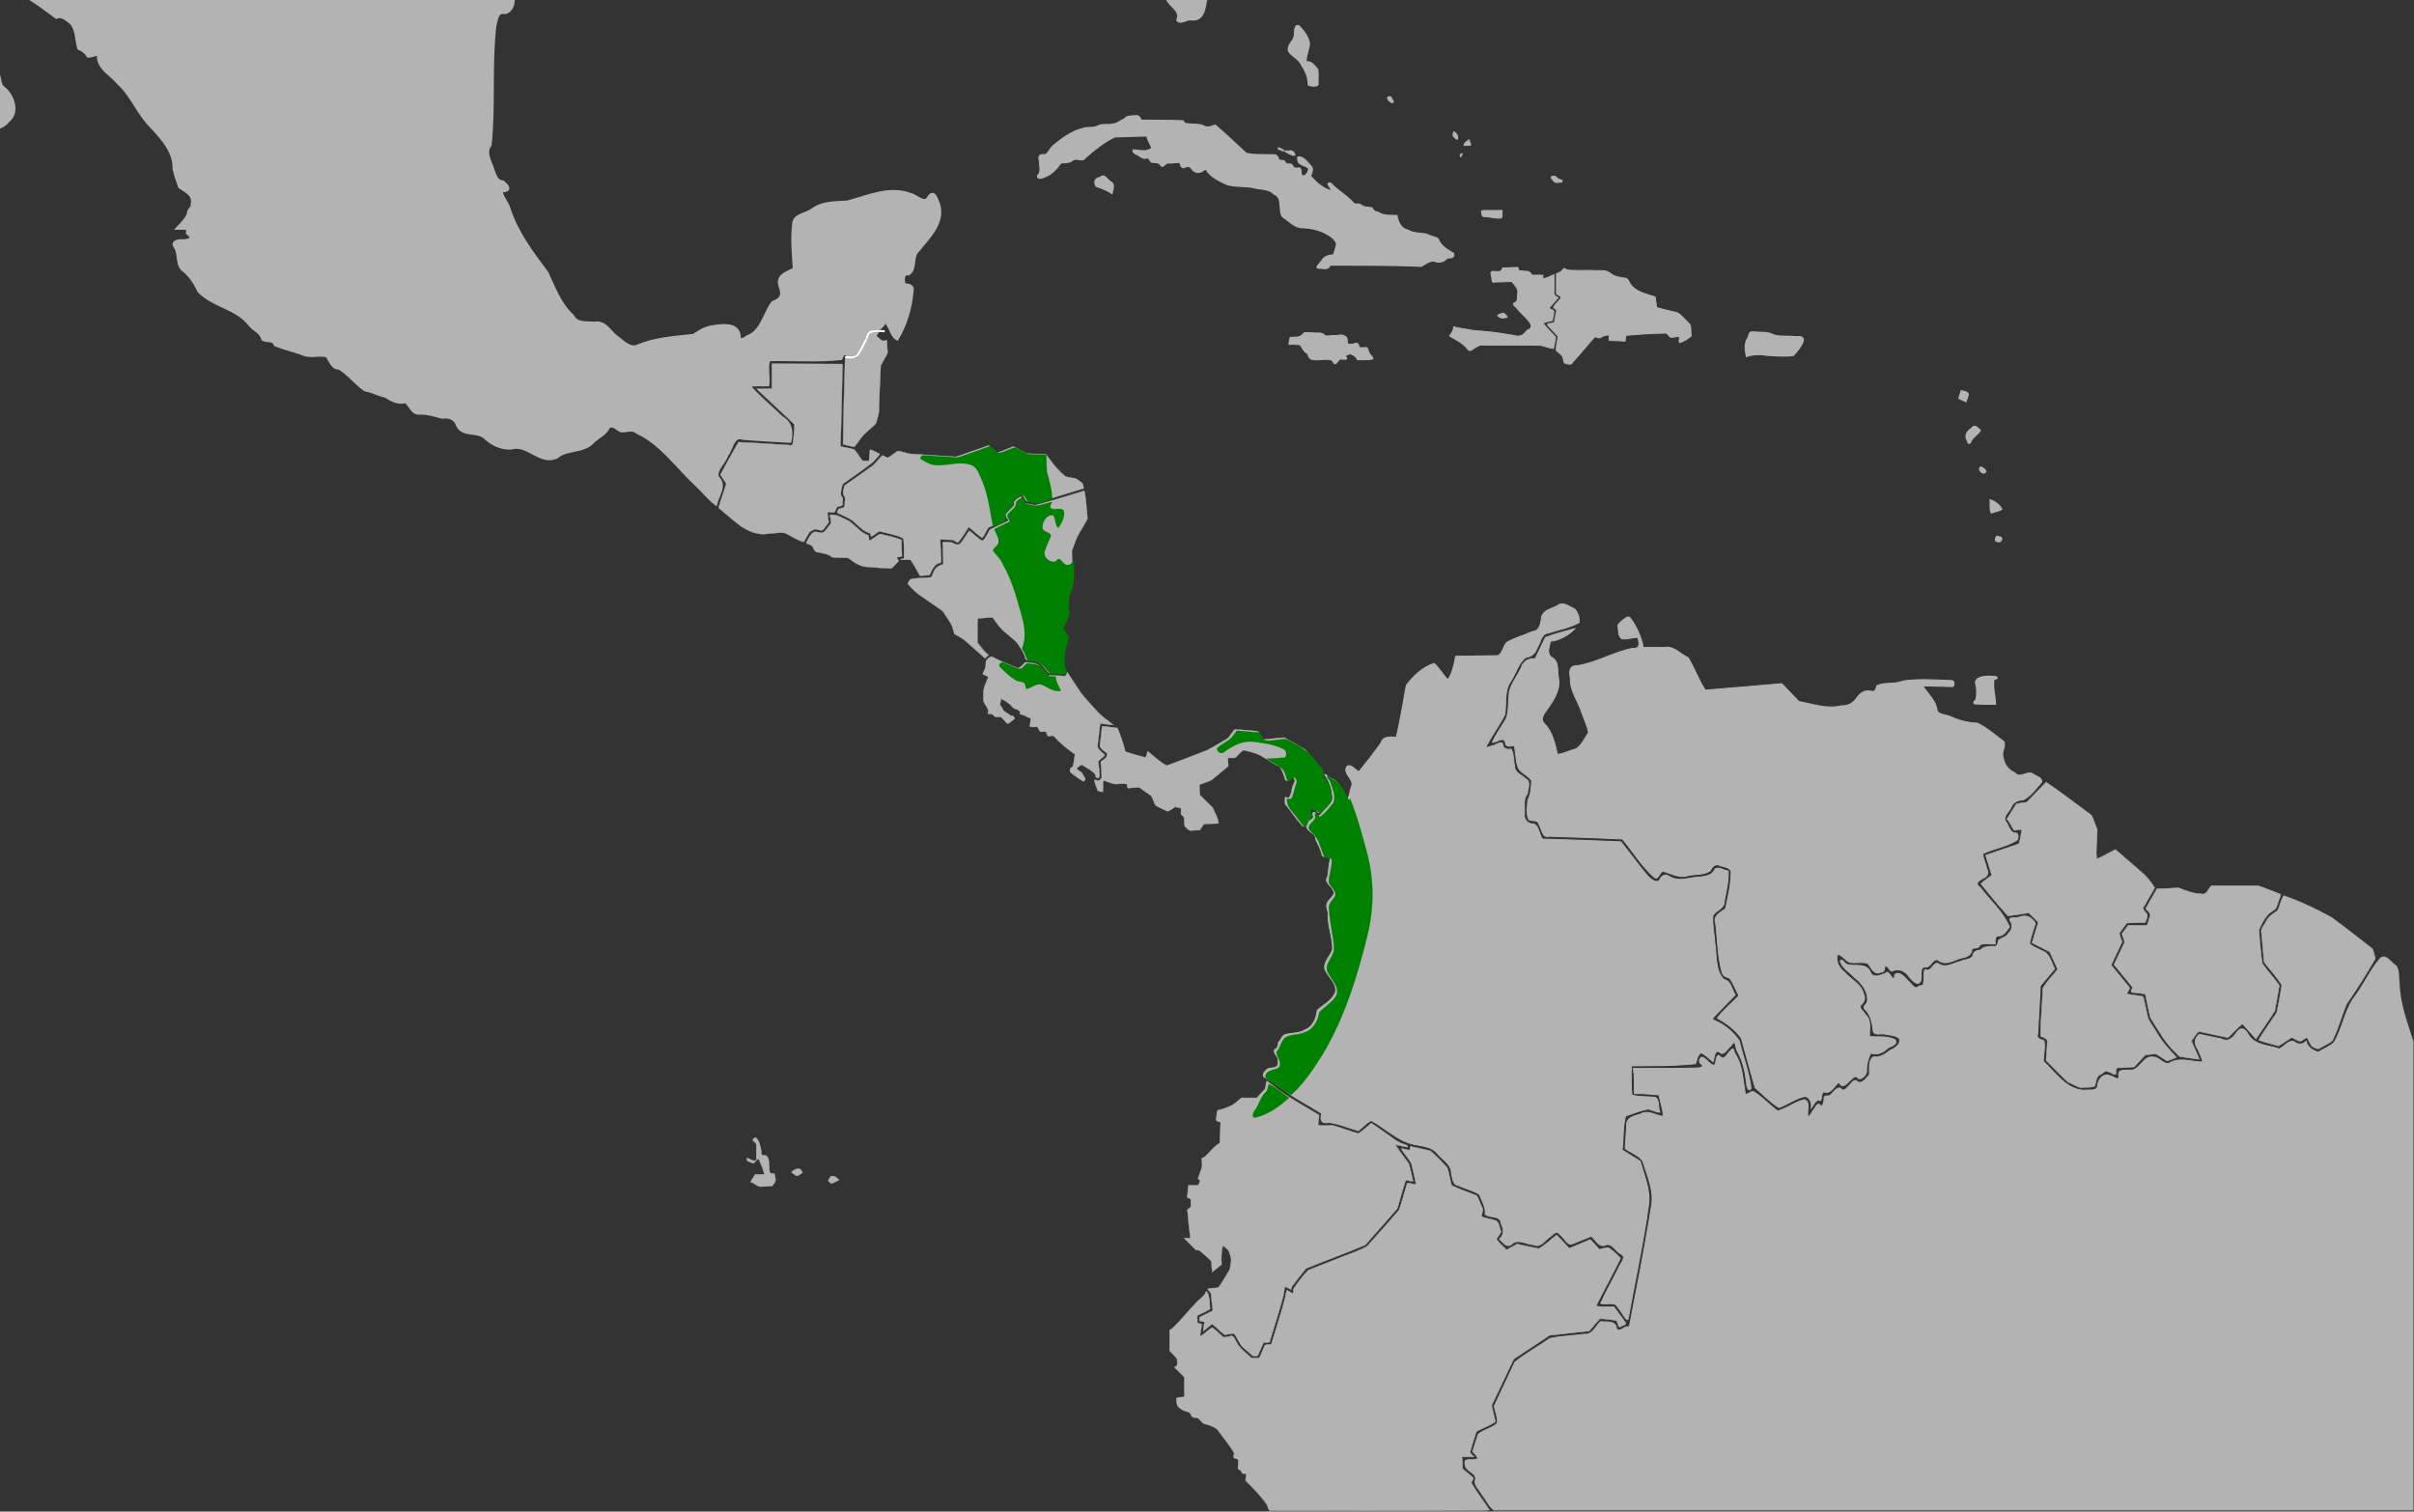 <?xml version="1.0" encoding="UTF-8" standalone="no"?>
<svg
   xmlns:dc="http://purl.org/dc/elements/1.1/"
   xmlns:cc="http://creativecommons.org/ns#"
   xmlns:rdf="http://www.w3.org/1999/02/22-rdf-syntax-ns#"
   xmlns:svg="http://www.w3.org/2000/svg"
   xmlns="http://www.w3.org/2000/svg"
   xmlns:sodipodi="http://sodipodi.sourceforge.net/DTD/sodipodi-0.dtd"
   xmlns:inkscape="http://www.inkscape.org/namespaces/inkscape"
   sodipodi:docname="Rhynchortyx cinctus map.svg"
   inkscape:version="1.0 (4035a4fb49, 2020-05-01)"
   id="svg8"
   version="1.1"
   viewBox="0 0 385.763 241.565"
   height="241.565mm"
   width="385.763mm">
  <rect x="0" y="0" width="385.763" height="241.565" fill="#333333" stroke="none"/>
  <defs
     id="defs2" />
  <sodipodi:namedview
     inkscape:document-rotation="0"
     showguides="false"
     inkscape:window-maximized="0"
     inkscape:window-y="32"
     inkscape:window-x="611"
     inkscape:window-height="1041"
     inkscape:window-width="1297"
     showgrid="false"
     inkscape:current-layer="layer2"
     inkscape:document-units="mm"
     inkscape:cy="578.50369"
     inkscape:cx="858.21318"
     inkscape:zoom="1.979899"
     inkscape:pageshadow="2"
     inkscape:pageopacity="0.0"
     borderopacity="1.0"
     bordercolor="#666666"
     pagecolor="#ffffff"
     id="base">
    <inkscape:grid
       id="grid1410"
       type="xygrid" />
  </sodipodi:namedview>
  <g
     style="display:inline"
     inkscape:label="Calque 2"
     id="layer2"
     inkscape:groupmode="layer">
    <path
       inkscape:connector-curvature="0"
       id="path1416"
       d="m 157.839,104.325 v 0"
       style="fill:none;stroke:#000000;stroke-width:0.321px;stroke-linecap:butt;stroke-linejoin:miter;stroke-opacity:1" />
    <path
       inkscape:connector-curvature="0"
       id="path1478"
       d="m 313.452,62.518 c 0,0 0.95,0.177 1.006,0.413 0.056,0.236 -0.335,1.179 -0.335,1.179 l -1.006,-0.472 z"
       style="fill:#b3b3b3;stroke:#b3b3b3;stroke-width:0.321px;stroke-linecap:butt;stroke-linejoin:miter;stroke-opacity:1" />
    <path
       inkscape:connector-curvature="0"
       id="path1480"
       d="m -16.73,-26.93 c -0.722,0.107 -0.91,1.117 -0.823,1.727 0.491,0.291 1.286,0.143 1.255,-0.587 0.006,-0.362 0.019,-1.079 -0.432,-1.14 z"
       style="opacity:1;fill:#b3b3b3;fill-opacity:1;stroke:#b3b3b3;stroke-width:0.23;stroke-miterlimit:4;stroke-dasharray:none;stroke-opacity:1" />
    <path
       inkscape:connector-curvature="0"
       id="path1482"
       d="m -23.419,-29.21 c -0.083,0.814 0.657,1.42 1.239,1.799 0.163,-0.401 0.096,-0.924 -0.355,-1.064 -0.303,-0.227 -0.551,-0.565 -0.884,-0.736 z"
       style="opacity:1;fill:#b3b3b3;fill-opacity:1;stroke:#b3b3b3;stroke-width:0.23;stroke-miterlimit:4;stroke-dasharray:none;stroke-opacity:1" />
    <path
       inkscape:connector-curvature="0"
       id="path1484"
       d="m 204.038,-8.295 c -0.089,0.386 -0.315,1.154 0.345,1.041 0.457,0.158 0.871,-1.882e-4 1.107,-0.42 1.017,-0.277 2.153,0.11 3.141,-0.249 0.17,-0.424 -0.573,-0.139 -0.755,-0.271 -0.76,-0.113 -1.661,0.01 -2.223,-0.631 -0.487,-0.015 -1.478,-0.467 -1.551,0.196 -0.021,0.111 -0.042,0.222 -0.064,0.334 z"
       style="opacity:1;fill:#b3b3b3;fill-opacity:1;stroke:#b3b3b3;stroke-width:0.23;stroke-miterlimit:4;stroke-dasharray:none;stroke-opacity:1" />
    <path
       inkscape:connector-curvature="0"
       id="path1486"
       d="m 213.729,-6.277 c -0.636,1.036 -0.949,2.268 -1.353,3.414 0.18,0.314 0.842,0.36 0.831,-0.167 0.084,-0.799 0.615,-1.384 0.946,-2.054 0.078,-0.511 -0.071,-1.021 -0.126,-1.527 -0.099,0.111 -0.198,0.222 -0.297,0.333 z"
       style="opacity:1;fill:#b3b3b3;fill-opacity:1;stroke:#b3b3b3;stroke-width:0.23;stroke-miterlimit:4;stroke-dasharray:none;stroke-opacity:1" />
    <path
       inkscape:connector-curvature="0"
       id="path1488"
       d="m 207.387,4.105 c -0.744,0.183 -0.37,1.259 -0.579,1.832 -0.257,0.789 -1.192,1.366 -0.843,2.325 0.638,0.779 1.661,1.201 2.086,2.202 0.614,0.919 1.065,1.961 1.022,3.108 0.253,0.128 1.646,0.403 1.541,-0.234 -0.053,-0.745 0.101,-1.577 -0.081,-2.267 -0.505,-0.543 -1.003,-1.372 -1.848,-1.153 -0.018,-1.062 0.495,-2.025 0.553,-3.06 -0.233,-1.046 -0.931,-1.961 -1.643,-2.7 -0.063,-0.038 -0.136,-0.06 -0.209,-0.053 z"
       style="opacity:1;fill:#b3b3b3;fill-opacity:1;stroke:#b3b3b3;stroke-width:0.23;stroke-miterlimit:4;stroke-dasharray:none;stroke-opacity:1" />
    <path
       inkscape:connector-curvature="0"
       id="path1490"
       d="m 181.336,18.53 c -0.583,0.035 -1.334,-0.023 -1.682,0.55 -0.628,0.126 -1.067,0.756 -1.757,0.75 -0.76,0.225 -1.624,-0.064 -2.34,0.266 -0.733,0.463 -1.726,0.163 -2.536,0.464 -1.72,0.418 -3.216,1.503 -4.587,2.642 -0.577,0.402 -0.787,1.233 -1.397,1.554 -0.776,-0.104 -1.194,0.057 -0.907,0.962 -0.018,0.793 0.371,1.785 -0.309,2.379 -0.046,0.599 0.747,0.326 1.054,0.19 1.119,-0.393 1.993,-1.311 2.666,-2.281 0.677,-0.056 1.412,0.036 1.967,-0.491 0.639,-0.348 1.467,0.414 1.941,-0.332 1.438,-1.282 2.987,-2.51 4.691,-3.33 1.721,-0.049 3.441,-0.097 5.162,-0.146 0.092,0.732 0.602,1.315 0.772,1.993 -0.876,0.724 -1.981,0.306 -2.969,0.278 -0.193,0.432 0.542,0.657 0.814,0.821 0.402,0.236 0.73,0.57 1.239,0.451 0.505,-0.158 0.582,0.387 0.837,0.654 0.558,0.101 1.278,-0.085 1.579,0.593 0.319,0.333 0.713,-0.659 1.261,-0.455 0.576,-0.054 1.154,-0.079 1.731,-0.12 0.091,0.429 0.255,1.101 0.817,0.763 0.437,-0.208 0.903,-0.109 1.124,0.361 0.448,0.553 1.214,0.667 1.756,0.182 0.286,-0.184 0.644,-0.294 0.696,0.183 0.823,1.01 2.053,1.564 3.19,2.085 1.399,0.387 2.879,0.171 4.295,0.507 1.081,0.269 2.325,0.122 3.172,0.999 0.744,0.31 0.949,0.965 0.939,1.756 0.19,0.702 -0.074,1.722 0.698,2.073 0.922,0.634 1.775,1.588 2.961,1.54 1.399,0.062 2.778,0.377 4.003,1.117 0.584,0.327 1.204,0.824 1.408,1.5 -0.117,0.605 -0.336,1.181 -0.515,1.768 -0.71,0.049 -1.474,0.194 -1.864,0.904 -0.263,0.461 -1.395,1.298 -0.273,1.17 0.553,0.061 1.343,0.301 1.548,-0.482 4.861,0.022 9.726,-0.034 14.584,0.195 0.763,-0.393 1.537,-1.131 2.436,-0.715 0.616,0.117 1.303,-0.027 1.675,-0.586 0.428,-0.097 1.28,0.04 1.036,-0.726 -0.961,-0.594 -2.048,-1.17 -2.465,-2.341 -0.507,-0.378 -1.208,-0.356 -1.741,-0.711 -1.033,-0.259 -2.175,-0.08 -3.105,-0.686 -1.054,-0.195 -1.564,-1.295 -1.723,-2.306 -1.036,-0.076 -2.168,0.101 -3.06,-0.571 -0.439,0.026 -0.713,-0.282 -0.916,-0.653 -0.598,-0.187 -1.316,-0.011 -1.819,-0.53 -0.409,-0.241 -0.956,0.141 -1.259,-0.385 -1.034,-1.123 -2.379,-1.845 -3.425,-2.952 -0.19,-0.255 -0.708,-0.096 -0.387,0.242 0.08,0.265 0.537,0.667 0.425,0.885 -1.361,-0.282 -2.439,-1.341 -3.374,-2.339 0.18,-0.532 0.566,-1.194 0.033,-1.67 -0.567,-0.545 -1.165,-1.549 -2.033,-1.374 -0.019,0.476 0.052,1.011 0.578,1.138 0.321,0.275 0.999,0.308 1.157,0.683 -0.013,0.549 -0.49,1.398 -1.08,1.148 -0.32,-0.406 0.061,-1.437 -0.698,-1.198 -0.371,0.072 -0.706,-0.053 -0.831,-0.431 -0.271,-0.433 -0.989,-0.035 -1.166,-0.474 -0.071,-0.558 -0.954,-0.064 -1.105,-0.644 -0.153,-0.883 -1.026,-0.501 -1.635,-0.586 -1.154,-0.05 -2.378,0.048 -3.48,-0.243 -1.651,-1.505 -3.258,-3.068 -4.963,-4.505 -0.646,0.269 -1.355,0.51 -1.986,0.055 -0.964,-0.345 -2.069,-0.054 -3,-0.405 0.048,-0.576 -0.786,-0.274 -1.11,-0.377 -1.915,-0.033 -3.831,-0.039 -5.746,-0.06 -0.171,-0.52 -0.444,-0.82 -1.001,-0.701 z"
       style="opacity:1;fill:#b3b3b3;fill-opacity:1;stroke:#b3b3b3;stroke-width:0.23;stroke-miterlimit:4;stroke-dasharray:none;stroke-opacity:1" />
    <path
       inkscape:connector-curvature="0"
       id="path1492"
       d="m 175.638,28.436 c -0.731,0.112 -0.774,0.701 -0.484,1.303 0.857,0.297 1.74,0.657 2.54,1.146 0.144,-0.712 0.509,-1.502 -0.311,-1.882 -0.468,-0.273 -0.886,-1.202 -1.455,-0.712 -0.097,0.048 -0.193,0.096 -0.29,0.145 z"
       style="opacity:1;fill:#b3b3b3;fill-opacity:1;stroke:#b3b3b3;stroke-width:0.23;stroke-miterlimit:4;stroke-dasharray:none;stroke-opacity:1" />
    <path
       inkscape:connector-curvature="0"
       id="path1494"
       d="m 222.054,15.474 c -0.633,0.025 -0.037,0.7 0.237,0.817 0.37,0.275 0.4,-0.102 0.176,-0.358 -0.101,-0.164 -0.177,-0.478 -0.412,-0.459 z"
       style="opacity:1;fill:#b3b3b3;fill-opacity:1;stroke:#b3b3b3;stroke-width:0.23;stroke-miterlimit:4;stroke-dasharray:none;stroke-opacity:1" />
    <path
       inkscape:connector-curvature="0"
       id="path1496"
       d="m 205.897,24.5 c 0.303,0.158 0.778,0.485 1.062,0.231 -0.191,-0.479 -0.521,-0.73 -1.021,-0.601 -0.741,-0.071 -0.739,0.053 -0.072,0.352 z"
       style="opacity:1;fill:#b3b3b3;fill-opacity:1;stroke:#b3b3b3;stroke-width:0.163;stroke-miterlimit:4;stroke-dasharray:none;stroke-opacity:1" />
    <path
       inkscape:connector-curvature="0"
       id="path1498"
       d="m 204.285,23.622 c -0.159,0.268 0.404,0.316 0.556,0.413 0.103,0.068 0.617,0.166 0.262,-0.041 -0.253,-0.155 -0.522,-0.342 -0.818,-0.372 z"
       style="opacity:1;fill:#b3b3b3;fill-opacity:1;stroke:#b3b3b3;stroke-width:0.163;stroke-miterlimit:4;stroke-dasharray:none;stroke-opacity:1" />
    <path
       inkscape:connector-curvature="0"
       id="path1500"
       d="m 232.234,21.355 c -0.202,0.439 0.377,0.761 0.643,0.922 0.185,-0.494 -0.09,-0.954 -0.498,-1.192 -0.101,-0.158 -0.093,0.227 -0.144,0.269 z"
       style="opacity:1;fill:#b3b3b3;fill-opacity:1;stroke:#b3b3b3;stroke-width:0.163;stroke-miterlimit:4;stroke-dasharray:none;stroke-opacity:1" />
    <path
       inkscape:connector-curvature="0"
       id="path1502"
       d="m 234.699,22.381 c -0.286,0.19 -0.722,0.464 -0.742,0.853 0.222,0.095 0.555,-0.085 0.818,-0.021 0.503,0.126 0.053,-0.567 -0.034,-0.815 -0.01,-0.013 -0.026,-0.025 -0.043,-0.017 z"
       style="opacity:1;fill:#b3b3b3;fill-opacity:1;stroke:#b3b3b3;stroke-width:0.163;stroke-miterlimit:4;stroke-dasharray:none;stroke-opacity:1" />
    <path
       inkscape:connector-curvature="0"
       id="path1504"
       d="m 233.622,24.552 c -0.207,0.032 -0.385,0.309 -0.196,0.479 0.009,-0.101 0.327,-0.395 0.196,-0.479 z"
       style="opacity:1;fill:#b3b3b3;fill-opacity:1;stroke:#b3b3b3;stroke-width:0.163;stroke-miterlimit:4;stroke-dasharray:none;stroke-opacity:1" />
    <path
       inkscape:connector-curvature="0"
       id="path1506"
       d="m 237.852,33.638 c -0.352,0.056 -0.819,-0.097 -1.117,0.11 0.115,0.322 -0.008,0.975 0.513,0.85 0.89,0.059 1.795,0.342 2.681,0.232 0.194,-0.34 0.057,-0.811 0.104,-1.193 -0.727,2.15e-4 -1.454,-6.6e-4 -2.181,6.61e-4 z"
       style="opacity:1;fill:#b3b3b3;fill-opacity:1;stroke:#b3b3b3;stroke-width:0.163;stroke-miterlimit:4;stroke-dasharray:none;stroke-opacity:1" />
    <path
       inkscape:connector-curvature="0"
       id="path1508"
       d="m 248.335,28.162 c -0.199,0.019 -0.695,0.061 -0.349,0.356 0.238,0.399 0.503,0.768 1.001,0.616 0.2,-0.003 0.822,0.063 0.626,-0.314 -0.313,-0.124 -0.683,-0.157 -0.898,-0.488 -0.1,-0.106 -0.231,-0.195 -0.38,-0.169 z"
       style="opacity:1;fill:#b3b3b3;fill-opacity:1;stroke:#b3b3b3;stroke-width:0.163;stroke-miterlimit:4;stroke-dasharray:none;stroke-opacity:1" />
    <path
       inkscape:connector-curvature="0"
       id="path1510"
       d="m 208.142,53.476 c -0.494,0.575 -1.323,0.322 -1.97,0.467 -0.027,0.346 -0.268,0.785 -0.162,1.099 0.578,-0.099 1.179,0.037 1.763,0.049 0.343,0.488 0.593,1.179 1.166,1.382 0.159,0.377 0.234,0.863 0.702,0.949 1.03,0.277 2.136,-0.2 3.16,0.117 0.255,0.163 0.39,0.89 0.772,0.479 0.277,-0.314 0.438,-0.788 0.931,-0.615 0.517,0.028 0.993,0.081 0.486,-0.466 0.137,-0.187 0.626,-0.457 0.879,-0.362 0.437,0.163 0.887,0.409 1.037,0.911 0.82,-0.05 1.693,0.111 2.483,-0.13 0.012,-0.353 -0.448,-0.592 -0.563,-0.926 -0.283,-0.318 -0.136,-1.058 -0.712,-0.861 -0.302,-0.066 -0.931,0.17 -1.006,-0.286 0.073,-0.513 -0.527,-0.439 -0.817,-0.312 -0.333,0.118 -0.68,0.036 -1.002,-0.075 0.006,-0.428 0.096,-0.994 -0.398,-1.167 -0.447,-0.384 -1.078,-0.047 -1.608,-0.107 -0.512,-0.016 -1.096,0.156 -1.564,0.028 -0.391,-0.632 -1.207,-0.337 -1.799,-0.448 -0.496,0.024 -1.055,-0.124 -1.514,0.002 -0.088,0.09 -0.176,0.181 -0.265,0.272 z"
       style="opacity:1;fill:#b3b3b3;fill-opacity:1;stroke:#b3b3b3;stroke-width:0.163;stroke-miterlimit:4;stroke-dasharray:none;stroke-opacity:1" />
    <path
       inkscape:connector-curvature="0"
       id="path1512"
       d="m 240.224,50.065 c -0.291,0.072 -0.685,0.133 -0.894,0.343 0.315,0.442 0.829,0.489 1.298,0.34 0.53,0.046 -0.06,-0.469 -0.246,-0.633 -0.047,-0.029 -0.101,-0.056 -0.157,-0.05 z"
       style="opacity:1;fill:#b3b3b3;fill-opacity:1;stroke:#b3b3b3;stroke-width:0.163;stroke-miterlimit:4;stroke-dasharray:none;stroke-opacity:1" />
    <path
       inkscape:connector-curvature="0"
       id="path1514"
       d="m 241.969,42.751 c -0.624,0.013 -1.247,0.055 -1.87,0.083 -0.09,0.622 -0.559,0.611 -1.052,0.56 -0.563,-0.078 -1.005,-0.046 -0.704,0.66 0.138,0.394 -0.084,1.245 0.543,1.018 0.896,-0.032 1.792,-0.064 2.688,-0.096 0.439,0.571 1.148,1.127 0.958,1.965 -0.093,0.493 0.134,1.169 -0.41,1.406 -0.7,0.288 0.168,0.686 0.388,1.039 0.704,0.822 1.593,1.501 2.145,2.451 0.116,0.381 -0.071,0.818 -0.476,0.855 -0.372,0.277 -0.601,0.749 -1.062,0.92 -0.607,0.297 -1.292,-0.089 -1.924,-0.106 -1.903,-0.352 -3.826,-0.562 -5.753,-0.671 -1.022,-0.269 -2.133,-0.283 -3.117,-0.605 -0.043,0.563 -0.349,1.026 -0.668,1.456 0.994,0.604 2.068,1.108 2.849,2.029 0.236,0.425 0.544,0.369 0.858,0.074 0.538,-0.299 1.029,-0.783 1.68,-0.636 3.064,0.015 6.136,-0.029 9.195,0.022 0.664,0.167 1.334,0.44 2.003,0.517 0.152,-0.596 0.229,-1.211 0.342,-1.817 -0.684,-0.745 -1.427,-1.458 -2.063,-2.237 0.502,-0.198 1.036,-0.287 1.554,-0.429 0.032,-0.502 0.284,-1.031 0.204,-1.52 -0.183,-0.226 -0.658,-0.221 -0.719,-0.525 0.502,-0.498 0.946,-1.061 1.418,-1.592 -0.517,-0.217 -0.776,-0.583 -0.642,-1.178 0,-0.829 0,-1.659 0,-2.488 -0.568,0.182 -1.109,0.588 -1.702,0.623 -0.267,-0.132 -0.075,-0.367 -0.028,-0.512 -0.601,-0.085 -1.219,-0.018 -1.826,-0.04 -0.16,-0.432 -0.527,-0.665 -0.965,-0.613 -0.383,-0.095 -0.908,0.05 -1.212,-0.24 0.069,-0.224 -0.008,-0.472 -0.287,-0.375 -0.115,-0.002 -0.23,-6.61e-4 -0.346,6.6e-4 z"
       style="opacity:1;fill:#b3b3b3;fill-opacity:1;stroke:#b3b3b3;stroke-width:0.163;stroke-miterlimit:4;stroke-dasharray:none;stroke-opacity:1" />
    <path
       inkscape:connector-curvature="0"
       id="path1516"
       d="m 249.702,43.173 c -0.256,0.299 -0.613,0.464 -0.974,0.57 0,1.067 0,2.134 0,3.202 0.227,0.199 0.685,0.303 0.772,0.607 -0.348,0.578 -0.977,0.982 -1.233,1.599 0.266,0.214 0.647,0.387 0.42,0.805 -0.097,0.528 -0.193,1.056 -0.289,1.584 -0.277,0.177 -1.382,0.105 -1.024,0.473 0.541,0.572 1.082,1.145 1.623,1.717 -0.089,0.745 -0.317,1.504 -0.306,2.247 0.374,0.468 1.08,0.67 1.129,1.38 0.07,0.331 0.121,0.809 0.558,0.765 0.323,0.065 0.705,0.202 0.892,-0.193 1.233,-1.346 2.381,-2.775 3.605,-4.13 0.378,0.12 0.824,0.359 1.142,-0.022 0.353,-0.163 0.796,-0.254 1.157,-0.252 0.098,0.332 -0.319,1.032 0.249,0.877 0.758,0.013 1.514,0.068 2.271,0.108 0.057,-0.296 0,-0.674 0.155,-0.926 2.141,-0.178 4.291,-0.347 6.44,-0.352 0.337,0.143 0.471,0.793 0.944,0.655 0.36,0.021 0.946,-0.229 1.158,-0.084 0.008,0.291 -0.121,0.689 -0.019,0.932 0.701,-0.148 1.311,-0.583 1.875,-1.027 -0.071,-0.599 2.2e-4,-1.267 -0.158,-1.823 -0.672,-0.635 -1.26,-1.408 -2.034,-1.904 -1.12,-0.264 -2.244,-0.515 -3.348,-0.85 -0.055,-0.563 -0.099,-1.129 -0.214,-1.683 -1.387,-0.465 -3.018,-0.724 -3.957,-2.028 -0.239,-0.418 -0.406,-1.049 -0.994,-0.974 -0.804,-0.108 -1.628,-0.251 -2.276,-0.809 -0.791,-0.599 -1.813,-0.307 -2.717,-0.402 -1.388,-0.053 -2.793,0.088 -4.171,-0.096 -0.329,-0.202 -0.404,-0.422 -0.676,0.035 z"
       style="opacity:1;fill:#b3b3b3;fill-opacity:1;stroke:#b3b3b3;stroke-width:0.163;stroke-miterlimit:4;stroke-dasharray:none;stroke-opacity:1" />
    <path
       inkscape:connector-curvature="0"
       id="path1518"
       d="m 279.887,53.069 c -0.424,0.056 -0.397,0.78 -0.638,1.08 -0.526,0.851 -0.312,1.888 -0.155,2.798 1.051,-0.334 2.141,-0.38 3.223,-0.186 1.418,0.068 2.875,0.24 4.277,0.019 0.623,-0.681 1.27,-1.459 1.567,-2.356 0.023,-0.865 -0.87,-0.52 -1.405,-0.614 -1.141,-0.118 -2.355,0.081 -3.447,-0.307 -0.868,-0.496 -1.953,-0.305 -2.912,-0.43 -0.17,-0.006 -0.34,-0.009 -0.51,-0.004 z"
       style="opacity:1;fill:#b3b3b3;fill-opacity:1;stroke:#b3b3b3;stroke-width:0.23;stroke-miterlimit:4;stroke-dasharray:none;stroke-opacity:1" />
    <path
       inkscape:connector-curvature="0"
       id="path1520"
       d="m 317.603,108.145 c -0.611,0.016 -1.689,0.153 -1.853,0.862 0.249,0.931 0.311,2.069 0.013,2.989 -0.437,0.139 -0.303,0.536 0.146,0.435 0.968,0.079 1.94,0.033 2.91,0.046 -0.035,-1.306 -0.487,-2.69 -0.24,-3.964 0.181,0.017 0.805,-0.19 0.326,-0.3 -0.43,-0.08 -0.869,-0.073 -1.304,-0.068 z"
       style="opacity:1;fill:#b3b3b3;fill-opacity:1;stroke:#b3b3b3;stroke-width:0.326;stroke-miterlimit:4;stroke-dasharray:none;stroke-opacity:1" />
    <path
       inkscape:connector-curvature="0"
       id="path1522"
       d="m 314.968,68.564 c -0.625,0.346 -1.055,1.168 -0.57,1.836 0.156,0.599 0.417,0.586 0.588,0.012 0.363,-0.651 1.096,-0.999 1.459,-1.615 -0.468,-0.493 -0.915,-1.022 -1.437,-0.265 z"
       style="opacity:1;fill:#b3b3b3;fill-opacity:1;stroke:#b3b3b3;stroke-width:0.23;stroke-miterlimit:4;stroke-dasharray:none;stroke-opacity:1" />
    <path
       inkscape:connector-curvature="0"
       id="path1524"
       d="m 316.523,74.655 c -0.542,0.368 0.383,1.32 0.789,0.743 0.013,-0.331 -0.515,-0.656 -0.789,-0.743 z"
       style="opacity:1;fill:#b3b3b3;fill-opacity:1;stroke:#b3b3b3;stroke-width:0.23;stroke-miterlimit:4;stroke-dasharray:none;stroke-opacity:1" />
    <path
       inkscape:connector-curvature="0"
       id="path1526"
       d="m 318.042,79.893 c 0.06,0.663 -0.097,1.471 0.187,2.059 0.526,-0.218 1.201,-0.243 1.645,-0.591 -0.389,-0.691 -1.116,-1.218 -1.832,-1.469 z"
       style="opacity:1;fill:#b3b3b3;fill-opacity:1;stroke:#b3b3b3;stroke-width:0.23;stroke-miterlimit:4;stroke-dasharray:none;stroke-opacity:1" />
    <path
       inkscape:connector-curvature="0"
       id="path1528"
       d="m 319.129,85.712 c -0.251,0.219 -0.4,0.919 0.15,0.814 0.403,0.3 0.893,-0.609 0.306,-0.678 -0.144,-0.064 -0.296,-0.137 -0.456,-0.136 z"
       style="opacity:1;fill:#b3b3b3;fill-opacity:1;stroke:#b3b3b3;stroke-width:0.23;stroke-miterlimit:4;stroke-dasharray:none;stroke-opacity:1" />
    <path
       inkscape:connector-curvature="0"
       id="path1739"
       d="m -48.82,-59.051 c 0.585,1.116 0.279,2.689 1.082,3.629 4.685,-0.04 9.373,-0.872 14.058,-1.232 0.506,0.209 2.275,-0.752 1.978,0.281 -0.217,0.66 -0.643,1.784 0.423,1.829 7.682,3.085 15.378,6.145 23.141,8.992 5.962,-0.008 11.924,-0.047 17.887,-0.073 0.337,-1.084 -0.734,-3.463 0.665,-3.57 3.703,-0.338 7.431,-0.151 11.144,-0.204 2.595,2.655 4.815,5.776 7.721,8.062 1.111,0.647 2.696,0.651 2.868,2.287 1.124,2.769 2.248,5.537 3.372,8.306 2.627,1.231 5.157,2.85 7.892,3.736 1.781,-1.339 2.063,-3.984 2.946,-5.968 0.752,-0.06 1.759,-0.051 1.995,-0.999 1.146,-0.134 2.233,0.904 3.455,0.527 1.368,-0.271 2.651,-0.283 3.554,1.009 1.317,1.331 3.073,2.314 4.109,3.867 1.967,4.909 3.99,10.179 8.122,13.519 0.833,1.949 -0.018,4.405 1.481,6.133 0.662,1.182 1.46,2.605 2.945,2.532 2.054,0.819 3.828,2.64 6.179,2.319 1.256,-0.061 2.148,1.755 3.339,1.335 0.116,-1.87 -0.62,-3.767 -0.575,-5.679 -0.275,-1.354 0.436,-3.292 -1.143,-3.859 -0.623,-0.345 -1.559,-1.169 -0.155,-0.879 1.539,0.406 2.292,0.03 1.745,-1.75 0.15,-0.988 -0.845,-3.04 0.713,-2.677 1.124,-0.172 1.065,-1.532 1.417,-2.324 1.054,-0.272 2.167,-0.483 3.022,-1.321 0.983,-0.448 1.226,-1.33 0.378,-2.092 0.108,-0.798 1.592,-1.101 1.977,-0.252 1.071,0.587 2.339,-0.494 3.406,-0.764 2.014,-0.791 2.919,-3.033 4.765,-4.117 2.014,-1.557 4.051,-3.432 6.699,-3.411 2.07,-0.117 4.264,-1.199 6.171,0.07 1.773,0.905 3.887,1.587 5.765,0.832 -0.735,-0.739 -0.844,-2.488 0.246,-2.856 1.797,-0.528 2.459,1.596 3.704,2.441 1.368,0.791 1.904,2.637 3.525,2.977 0.793,0.351 0.789,1.777 1.641,0.55 1.09,-0.692 2.912,-1.849 3.816,-0.266 0.55,0.562 0.245,-1.265 -0.201,-1.601 -0.389,-0.254 -0.828,-1.063 0.008,-0.779 1.006,0.092 2.155,0.696 3.088,0.519 -0.664,-1.208 -0.595,-1.802 0.855,-1.984 0.934,0.062 0.962,-1.838 0.583,-1.773 -0.608,0.505 -1.894,1.331 -2.488,0.519 0.227,-0.941 -0.56,-1.572 -1.374,-1.114 -0.769,0.467 -1.982,-0.322 -1.914,-1.06 0.566,-1.49 1.375,-1.89 2.711,-1.193 3.926,0.677 7.725,-1.139 11.654,-0.793 0.387,-0.515 0.573,-1.874 1.195,-1.968 0.754,0.901 0.852,2.872 2.37,2.272 1.125,-0.026 2.544,0.07 3.057,-1.264 0.891,1.022 2.12,1.47 3.389,0.961 0.738,0.09 1.733,-0.697 2.353,-0.282 0.068,1.286 1.873,0.859 2.576,1.579 1.815,1.037 3.698,2.295 4.651,4.268 2.733,-0.611 5.055,-2.531 7.749,-3.202 2.897,1.507 4.376,4.848 6.676,7.104 0.546,0.314 1.467,0.027 1.474,1.025 0.369,1.396 0.666,2.813 1.004,4.217 -1.432,1.412 -1.168,3.593 -1.362,5.457 0.433,-0.145 1.348,-1.96 1.631,-0.901 1.301,1.479 -0.269,2.428 -0.348,3.575 0.798,2.09 2.137,3.901 3.029,5.907 0.449,1.98 2.921,3.034 2.665,5.247 0.904,1.027 2.66,1.304 2.814,2.984 0.429,1.349 2.416,1.908 1.771,3.588 0.41,0.489 1.418,-0.33 2.016,-0.214 1.667,0.212 2.014,-1.062 2.242,-2.522 0.15,-1.248 1.388,-1.912 1.182,-3.262 0.084,-3.931 0.858,-8.086 -0.825,-11.786 -0.841,-1.891 -1.839,-3.746 -1.83,-5.907 -0.015,-1.544 -0.36,-2.96 -1.377,-4.115 -1.495,-2.104 -2.757,-4.417 -3.067,-7.071 -0.429,-2.561 -1.436,-4.998 -1.858,-7.536 0.758,-1.944 0.429,-4.166 1.345,-6.087 0.737,-1.561 0.862,-3.921 2.556,-4.676 0.578,-1.11 0.327,-2.976 1.483,-3.655 0.327,0.142 1.298,1.24 1.29,0.335 -0.457,-0.587 -0.416,-1.559 0.525,-1.283 1.43,0.289 2.532,-0.245 3.348,-1.508 1.119,-1.362 2.455,-2.537 4.197,-2.791 1.348,-0.515 -0.646,-0.41 -1.059,-0.444 -28.255,-0.314 -56.514,-0.149 -84.771,-0.21 -54.245,-0.005 -108.489,-0.002 -162.734,-0.003 0.083,0.164 0.166,0.327 0.249,0.491 z"
       style="opacity:1;fill:#b3b3b3;fill-opacity:1;stroke:#b3b3b3;stroke-width:0.577;stroke-miterlimit:4;stroke-dasharray:none;stroke-opacity:1" />
    <path
       inkscape:connector-curvature="0"
       id="path1741"
       d="m -33.196,-55.718 c -4.615,0.626 -9.263,0.973 -13.894,1.463 0.999,0.551 1.397,1.614 1.027,2.735 -0.05,1.471 2.062,1.959 1.705,3.582 -0.281,1.132 0.855,1.51 1.082,2.439 1.108,1.005 1.089,2.578 1.721,3.83 0.952,0.81 1.447,1.956 1.231,3.26 -0.055,1.37 1.858,1.617 1.614,3.114 -0.143,2.937 2.312,4.828 4.529,6.025 2.786,1.957 5.34,4.479 7.166,7.411 -0.954,1.553 -0.252,3.529 -0.818,5.176 -1.339,0.701 -3.015,0.013 -4.473,0.038 -1.328,-0.362 -1.55,-0.16 -0.503,0.89 0.955,1.1 2.784,1.479 2.803,3.259 0.438,1.012 1.816,0.289 2.473,1.104 1.295,0.561 2.035,2.252 3.427,2.466 1.633,-0.061 1.231,-2.514 2.368,-3.082 0.898,0.438 0.775,1.448 0.443,2.216 0.263,0.866 0.622,1.723 0.661,2.635 1.327,0.69 2.664,1.484 3.975,2.222 2.313,2.632 2.674,6.665 1.513,9.954 -0.317,0.862 -0.74,2.077 0.662,1.713 0.941,-0.174 1.89,0.027 1.922,1.187 0.594,0.379 1.474,0.287 1.875,1.093 1.23,1.583 3.116,2.326 4.329,3.958 1.06,1.222 2.261,2.309 3.621,3.088 0.927,0.943 1.045,2.336 1.004,3.581 0.793,1.27 2.252,0.616 2.985,-0.34 C 3.021,17.951 1.992,15.105 0.449,14.018 -0.416,13.248 0.224,11.701 -1.024,11.193 -1.468,10.794 -2.342,9.901 -2.403,11.033 -3.221,11.288 -4.746,11.43 -5.231,10.981 -5.435,7.175 -7.034,3.591 -8.582,0.203 -9.231,-1.045 -10.449,-2.044 -10.19,-3.632 c -0.25,-2.161 -0.849,-4.476 -2.779,-5.617 -1.479,-1.306 -2.608,-3.021 -3.674,-4.707 -0.245,-1.511 -2.081,-1.887 -2.675,-2.973 -0.013,-1.72 0.253,-3.617 -0.885,-5.025 -0.66,-0.646 -1.94,-0.156 -2.794,-0.322 0.789,-0.54 1.481,-1.544 0.515,-2.309 -0.703,-0.716 -2.618,0.134 -2.424,-1.437 0.43,-1.608 -0.745,-2.525 -1.716,-3.531 -1.64,-1.78 -3.279,-3.561 -4.919,-5.342 -0.311,-2.585 0.306,-5.558 -1.435,-7.707 -1.072,-1.425 0.191,-3.23 0.279,-4.804 0.089,-0.721 0.237,-1.77 1.162,-1.191 1.634,0.386 2.991,1.594 4.311,2.467 0.144,-0.399 -0.472,-1.765 0.375,-1.256 1.529,0.706 2.34,2.378 3.631,3.339 0.795,0.224 2.393,-0.389 2.236,1.071 0.51,2.287 0.16,5.147 2.135,6.738 0.742,1.176 0.27,2.78 1.071,3.989 0.657,1.096 0.852,3.056 2.288,3.245 0.468,1.299 0.156,3.222 1.727,3.817 1.45,0.35 0.462,2.21 1.592,2.9 1.737,1.609 3.443,3.487 5.595,4.375 0.667,0.727 2.447,-0.219 2.317,1.28 -0.255,1.167 -0.783,2.625 0.365,3.513 0.95,1.182 2.426,1.429 3.708,1.874 0.093,0.992 0.921,1.693 0.821,2.751 C 1.535,-8.215 2.92,-9.042 3.453,-7.741 3.979,-6.652 5.087,-5.25 3.958,-4.198 3.414,-3.285 2.098,-1.664 3.575,-0.937 5.526,0.049 7.266,1.426 9.016,2.719 9.772,2.269 10.845,3.192 11.466,3.703 c 0.903,1.131 0.784,2.708 1.163,3.994 0.622,0.255 1.156,0.671 1.494,1.239 0.579,0.053 1.897,-0.847 1.663,0.424 0.289,1.748 2.141,2.624 3.157,3.893 2.191,1.972 3.206,4.951 5.331,7.005 1.713,1.878 3.657,3.939 3.591,6.752 0.22,0.977 0.546,1.945 0.89,2.848 0.932,0.648 2.343,1.223 2.007,2.724 0.106,0.746 -0.626,0.829 -0.612,1.599 -0.356,0.914 -1.074,1.579 -1.71,2.272 0.631,0.025 1.896,-0.298 1.555,0.756 1.04,0.863 0.634,1.195 -0.657,1.323 -0.577,-0.069 -2.032,0.041 -1.246,0.978 0.733,1.176 0.072,2.931 1.44,3.777 0.99,0.887 1.739,1.991 2.262,3.196 2.35,2.442 6.055,2.642 8.185,5.411 0.662,0.844 1.83,1.152 2.052,2.302 0.654,0.371 1.71,-0.083 1.997,0.894 1.535,0.603 3.186,0.942 4.726,1.569 1.156,0.342 2.612,-0.226 3.598,0.258 0.474,0.771 0.866,1.965 1.892,1.875 1.513,0.945 2.655,2.471 4.142,3.487 1.153,0.155 2.136,0.82 3.287,1.004 0.94,0.665 1.958,1.166 3.106,0.865 0.879,0.478 1.075,2.039 2.35,1.818 1.23,-0.001 2.385,0.343 3.512,0.661 1.079,-0.161 2.15,0.158 2.532,1.363 0.839,1.683 3.001,0.794 4.297,1.839 1.16,1.111 2.633,1.845 4.247,1.723 2.591,-0.778 4.619,2.635 7.19,1.474 1.718,-1.473 4.366,-0.704 5.926,-2.564 0.831,-0.74 1.902,-1.149 2.365,-2.232 0.775,-0.57 1.374,0.265 1.999,0.563 0.91,0.155 1.799,-0.486 2.644,0.271 3.841,1.751 6.355,5.5 9.428,8.341 1.019,0.968 2.046,2.225 3.073,3.022 0.334,-1.287 1.587,-2.88 0.338,-4.046 -0.666,-1.158 1.078,-2.459 1.419,-3.676 0.832,-0.997 0.998,-3.338 2.644,-2.692 2.479,0.211 4.964,0.327 7.447,0.467 0.364,-1.603 0.1,-2.934 -1.351,-3.753 -1.737,-1.699 -3.754,-3.306 -5.27,-5.129 1.01,-0.241 2.063,-0.102 3.091,-0.141 0.16,-1.247 -0.309,-3.157 0.224,-4.01 3.822,-0.108 7.687,0.222 11.484,-0.186 0.207,-0.386 0.195,-1.016 0.893,-0.691 1.589,0.807 1.976,-0.905 2.622,-2.084 0.464,-1.005 1.06,-2.205 2.317,-2.018 0.854,0.092 1.321,-2.022 1.716,-0.613 0.477,0.672 0.746,1.895 1.426,2.254 1.318,-2.204 2.111,-4.855 2.348,-7.453 0.284,-1.017 -0.541,-1.051 -1.207,-1.098 -0.281,-0.672 -0.331,-2.036 0.698,-1.841 1.194,-0.803 0.363,-2.75 1.493,-3.715 1.582,-2.029 4.098,-4.303 3.304,-7.237 -0.286,-0.563 -0.681,-2.461 -1.452,-1.297 -0.779,1.471 -1.918,-0.076 -2.994,-0.324 -3.397,-1.317 -6.856,0.333 -10.136,1.197 -1.889,0.127 -3.864,0.018 -5.516,1.193 -0.939,0.779 -2.9,0.793 -3.002,2.204 -0.311,2.419 -0.037,4.864 0.083,7.287 -1.235,0.671 -2.95,1.062 -2.191,2.893 0.479,1.467 -0.05,2.02 -1.265,2.463 -1.36,1.843 -1.725,4.641 -4.088,5.493 -0.557,0.465 -1.401,0.824 -1.355,-0.325 -0.33,-1.884 -2.782,-1.499 -4.092,-1.294 -1.173,0.111 -2.167,0.745 -3.101,1.386 -3.01,0.34 -6.077,0.497 -8.931,1.698 -1.423,0.63 -2.701,-0.99 -3.836,-1.763 -0.943,-0.956 -1.685,-2.192 -3.179,-1.866 -1.268,-0.172 -2.775,0.194 -3.49,-1.221 -1.997,-1.819 -2.937,-4.439 -4.065,-6.855 -2.391,-3.195 -4.862,-6.447 -6.105,-10.363 -0.273,-0.951 -1.255,-1.893 -1.224,-2.832 1.418,0.079 1.322,-0.491 0.273,-1.329 -1.273,-0.016 -1.442,-1.887 -1.92,-2.84 -0.379,-1.009 -0.882,-2.162 -0.119,-3.111 0.673,-6.285 0.016,-12.677 0.748,-18.961 0.223,-0.963 0.339,-2.543 1.659,-2.218 1.347,-0.25 1.614,-2.408 0.916,-3.333 -1.613,-0.214 -2.831,-1.813 -4.578,-1.622 -2.511,-0.249 -4.35,-2.585 -6.885,-2.705 -1.38,-1.274 -2.075,-3.185 -3.143,-4.734 -0.13,-1.283 0.245,-2.812 -0.17,-3.957 -4.305,-3.448 -6.313,-8.959 -8.385,-14.019 -1.602,-1.253 -3.062,-2.894 -4.748,-3.921 -1.899,-0.084 -3.858,-0.386 -5.682,0.131 -1.484,-0.306 -1.228,1.992 -1.914,2.944 -0.609,1.46 -1.553,3.882 -3.483,3.051 -2.749,-1.001 -5.285,-2.548 -7.926,-3.818 -1.267,-3.164 -2.534,-6.328 -3.801,-9.492 -3.471,-1.007 -5.462,-4.454 -8.008,-6.86 -1.011,-0.92 -1.728,-2.58 -3.296,-2.099 -2.893,0.029 -5.784,0.188 -8.675,0.307 -0.433,1.015 0.431,3.506 -0.973,3.416 -6.136,0.054 -12.309,0.34 -18.422,0.252 -8.29,-3.27 -16.656,-6.422 -24.887,-9.794 -0.116,-0.406 0.587,-1.246 0.187,-1.443 z"
       style="opacity:1;fill:#b3b3b3;fill-opacity:1;stroke:#b3b3b3;stroke-width:0.577;stroke-miterlimit:4;stroke-dasharray:none;stroke-opacity:1" />
    <path
       inkscape:connector-curvature="0"
       id="path1790"
       d="m 139.559,53.026 c -0.55,0.013 -0.713,0.699 -0.975,1.095 -0.555,1.03 -1.07,2.097 -1.661,3.098 -0.619,0.048 -1.261,-0.181 -1.865,-0.162 -0.149,4.649 -0.265,9.3 -0.337,13.95 0.595,0.165 1.221,0.323 1.821,0.397 0.666,-0.799 1.168,-1.756 1.993,-2.399 0.475,-0.459 1.022,-0.868 1.454,-1.356 0.194,-0.768 0.526,-1.512 0.469,-2.324 0.076,-2.301 0.177,-4.6 0.285,-6.9 0.357,-0.691 0.803,-1.36 1.105,-2.064 -0.059,-0.661 -0.093,-1.324 -0.131,-1.987 -0.333,0.082 -0.737,0.212 -0.994,-0.119 -0.199,-0.203 -0.512,-0.367 -0.653,-0.59 0.029,-0.215 0.573,-0.668 0.212,-0.636 -0.241,0.003 -0.482,-0.004 -0.724,-0.004 z"
       style="opacity:1;fill:#b3b3b3;fill-opacity:1;stroke:#b3b3b3;stroke-width:0.058;stroke-miterlimit:4;stroke-dasharray:none;stroke-opacity:1" />
    <path
       inkscape:connector-curvature="0"
       id="path1792"
       d="m 123.346,60.119 c 0,0.663 0,1.326 0,1.989 -0.814,0.011 -1.629,0.021 -2.443,0.032 2.01,1.896 4.051,3.766 6.043,5.676 0.038,0.936 -0.091,1.886 -0.237,2.812 0.011,0.455 -0.177,0.639 -0.6,0.503 -2.702,-0.154 -5.401,-0.358 -8.104,-0.471 -0.956,1.733 -1.968,3.441 -2.874,5.198 0.269,0.506 0.658,0.941 0.924,1.443 -0.353,1.305 -0.884,2.551 -1.233,3.856 1.227,1.035 2.434,2.106 3.729,3.045 0.852,0.501 1.74,0.989 2.726,1.09 0.774,0.185 1.567,-0.054 2.351,-0.075 0.776,-0.046 1.641,-0.281 2.329,0.235 0.795,0.428 1.592,0.921 2.454,1.16 0.379,-0.505 0.625,-1.126 0.997,-1.622 0.367,-0.145 0.696,-0.561 1.111,-0.366 0.37,0.048 0.872,0.325 1.13,-0.114 0.269,-0.342 0.526,-0.693 0.791,-1.038 -0.064,-0.537 -0.203,-1.111 -0.213,-1.629 0.369,-0.009 0.756,0.087 1.112,0.048 0.18,-0.281 0.265,-0.677 0.486,-0.898 0.263,-0.156 0.859,-0.02 0.81,-0.449 -0.019,-0.426 0.203,-0.932 -0.176,-1.238 -0.225,-0.41 -0.016,-0.924 0.044,-1.362 0.066,-0.369 0.178,-0.712 0.537,-0.856 1.464,-1.071 2.993,-2.05 4.404,-3.198 0.411,-0.407 0.835,-0.852 1.159,-1.319 -0.518,-0.244 -1.022,-0.597 -1.573,-0.721 -0.076,0.603 -0.084,1.216 -0.159,1.82 -0.358,-0.044 -0.78,0.04 -1.1,-0.081 -0.432,-0.583 -0.797,-1.249 -1.286,-1.77 -0.724,-0.183 -1.456,-0.323 -2.185,-0.482 0.16,-4.369 0.243,-8.741 0.332,-13.112 -0.207,-0.102 -0.581,-0.014 -0.845,-0.049 -3.48,-0.029 -6.96,-0.033 -10.44,-0.047 0,0.663 0,1.326 0,1.989 z"
       style="opacity:1;fill:#b3b3b3;fill-opacity:1;stroke:#b3b3b3;stroke-width:0.058;stroke-miterlimit:4;stroke-dasharray:none;stroke-opacity:1" />
    <path
       inkscape:connector-curvature="0"
       id="path1812"
       d="m 155.389,72.101 c -0.878,0.293 -1.748,0.647 -2.63,0.903 -2.496,-0.167 -4.996,-0.304 -7.488,-0.489 -0.593,-0.14 -1.186,-0.363 -1.783,-0.443 -0.561,0.312 -1.04,0.8 -1.604,1.084 -0.32,-0.048 -0.603,-0.35 -0.91,-0.357 -0.647,0.633 -1.13,1.459 -1.922,1.911 -1.359,0.962 -2.718,1.924 -4.077,2.887 -0.126,0.571 -0.475,1.305 0.023,1.79 0.12,0.35 -0.015,0.789 -0.008,1.174 -0.015,0.247 -0.023,0.586 -0.336,0.597 -0.272,0.127 -0.691,0.038 -0.752,0.433 -0.042,0.128 -0.254,0.405 2.5e-4,0.417 0.738,0.355 1.516,0.656 2.206,1.1 0.769,0.619 1.447,1.387 2.299,1.88 0.297,0.143 0.848,0.173 0.753,0.662 0.126,0.211 0.395,-0.128 0.54,-0.18 0.291,-0.169 0.56,-0.463 0.864,-0.556 1.262,0.345 2.59,0.515 3.772,1.117 0.173,0.677 0.09,1.411 0.122,2.112 1.1e-4,0.378 2.2e-4,0.755 3.1e-4,1.133 -0.141,0.058 -0.484,-0.01 -0.532,0.157 0.514,0.092 1.045,0.008 1.566,0.019 0.557,0.806 1.025,1.675 1.506,2.53 0.224,0.125 0.519,-0.048 0.768,-0.013 0.272,-0.043 0.597,0.008 0.836,-0.137 0.266,-0.662 0.593,-1.379 1.208,-1.748 0.281,-0.121 0.733,-0.088 0.57,-0.537 -0.048,-1.117 -0.086,-2.234 -0.125,-3.351 0.71,0.082 1.436,0.028 2.139,0.125 0.204,0.187 0.473,0.398 0.752,0.314 0.645,-0.729 1.112,-1.613 1.655,-2.426 0.719,0.57 1.378,1.244 2.139,1.745 0.315,-0.262 0.452,-0.733 0.679,-1.083 0.146,-0.337 0.319,-0.643 0.689,-0.721 0.74,-0.385 1.548,-0.66 2.236,-1.138 -0.09,-0.327 -0.226,-0.736 -0.176,-1.054 0.444,-0.446 0.889,-0.892 1.333,-1.338 -0.028,-0.349 -0.11,-0.721 0.247,-0.913 0.348,-0.418 0.87,-0.659 1.376,-0.732 0.297,0.312 0.411,0.813 0.693,1.102 0.513,0.086 1.028,0.249 1.539,0.289 2.537,-0.771 5.088,-1.509 7.613,-2.311 -0.064,-0.365 -0.055,-0.837 -0.434,-0.997 -0.391,-0.277 -0.741,-0.657 -1.244,-0.652 -0.433,-0.122 -0.933,-0.099 -1.321,-0.316 -0.926,-0.808 -1.762,-1.723 -2.471,-2.748 -0.242,-0.235 -0.378,-0.693 -0.69,-0.779 -0.983,-0.036 -1.981,-0.005 -2.954,-0.083 -0.7,-0.374 -1.4,-0.749 -2.101,-1.123 -0.855,0.338 -1.71,0.676 -2.565,1.014 -0.476,-0.391 -0.951,-0.783 -1.427,-1.174 -0.858,0.302 -1.716,0.605 -2.574,0.907 z"
       style="opacity:1;fill:#b3b3b3;fill-opacity:1;stroke:#b3b3b3;stroke-width:0.058;stroke-miterlimit:4;stroke-dasharray:none;stroke-opacity:1" />
    <path
       inkscape:connector-curvature="0"
       id="path1814"
       d="m 132.726,82.916 c 0.055,0.358 0.196,0.739 -0.141,0.99 -0.355,0.41 -0.613,0.981 -1.104,1.223 -0.432,0.086 -0.87,-0.168 -1.284,-0.143 -0.707,0.277 -0.977,1.079 -1.336,1.709 -0.117,0.211 0.302,0.199 0.4,0.298 0.36,0.072 0.609,0.282 0.732,0.649 0.154,0.292 0.323,0.644 0.695,0.614 0.769,0.182 1.616,0.212 2.248,0.771 0.472,0.15 1.016,0.054 1.517,0.105 0.477,0.071 1.037,-0.131 1.413,0.265 0.803,0.613 1.701,1.178 2.722,1.199 1.268,0.113 2.542,0.194 3.81,0.258 0.47,-0.325 0.823,-0.804 1.231,-1.206 -0.152,-0.285 -0.552,-0.691 0.005,-0.634 0.211,-0.019 0.581,-0.043 0.489,-0.374 -0.061,-0.78 -0.058,-1.564 -0.057,-2.346 -0.814,-0.315 -1.64,-0.584 -2.495,-0.737 -0.341,-0.055 -0.702,-0.23 -1.03,-0.208 -0.534,0.351 -1.047,0.79 -1.608,1.067 -0.114,-0.276 -0.046,-0.672 -0.202,-0.89 -1.024,-0.299 -1.727,-1.204 -2.553,-1.849 -0.577,-0.57 -1.37,-0.781 -2.061,-1.157 -0.461,-0.252 -0.99,-0.224 -1.492,-0.272 0.033,0.222 0.067,0.443 0.1,0.665 z"
       style="opacity:1;fill:#b3b3b3;fill-opacity:1;stroke:#b3b3b3;stroke-width:0.058;stroke-miterlimit:4;stroke-dasharray:none;stroke-opacity:1" />
    <path
       inkscape:connector-curvature="0"
       id="path1816"
       d="m 169.472,79.588 c -1.358,0.384 -2.703,0.851 -4.082,1.138 -0.562,-0.056 -1.111,-0.205 -1.664,-0.323 -0.184,-0.342 -0.368,-0.683 -0.552,-1.025 -0.443,0.16 -0.919,0.443 -1.123,0.9 0.13,0.349 -0.019,0.586 -0.291,0.797 -0.346,0.367 -0.691,0.734 -1.037,1.101 0.017,0.404 0.212,0.757 0.508,1.008 -1.016,0.483 -2.033,0.967 -3.049,1.45 -0.364,0.588 -0.603,1.311 -1.126,1.766 -0.41,-0.014 -0.7,-0.445 -1.033,-0.659 -0.381,-0.304 -0.758,-0.668 -1.144,-0.935 -0.512,0.722 -0.911,1.556 -1.536,2.177 -0.331,0.121 -0.761,0.022 -1.034,-0.201 -0.47,-0.209 -1.026,-0.098 -1.529,-0.168 -0.287,0.041 -0.032,0.662 -0.101,0.937 0.023,0.878 0.053,1.755 0.069,2.633 -0.637,0.135 -1.256,0.5 -1.523,1.153 -0.173,0.287 -0.224,0.714 -0.437,0.926 -0.993,0.15 -2.004,0.068 -2.992,0.247 -0.431,3.3e-4 -0.573,0.444 -0.746,0.777 0.675,0.764 1.381,1.508 2.242,2.04 1.117,0.794 2.281,1.535 3.376,2.351 0.504,0.844 1.157,1.603 1.534,2.523 0.127,0.376 0.188,0.791 0.337,1.15 0.797,0.388 1.563,0.847 2.209,1.482 0.884,0.782 1.762,1.572 2.644,2.358 0.188,-0.177 0.446,-0.323 0.588,-0.529 -0.725,-0.505 -1.215,-1.285 -1.782,-1.964 0.024,-1.271 -0.05,-2.55 0.044,-3.816 0.164,-0.139 0.466,-0.03 0.672,-0.095 0.576,-0.012 1.172,-0.175 1.739,-0.077 0.609,0.889 1.231,1.787 2.087,2.433 0.59,0.545 1.267,1.004 1.803,1.603 0.509,0.754 1.072,1.496 1.297,2.41 0.039,0.298 0.285,0.377 0.533,0.36 0.819,0.037 1.743,0.191 2.27,0.933 0.321,0.368 0.639,0.739 0.959,1.108 0.822,0.041 1.644,0.041 2.467,0.034 0.141,-0.31 0.337,-0.628 -0.007,-0.877 -0.377,-0.321 -0.164,-0.831 -0.178,-1.268 0.079,-0.734 0.011,-1.501 0.192,-2.213 0.176,-0.512 0.352,-1.024 0.528,-1.535 -0.307,-0.452 -0.663,-0.884 -0.931,-1.357 0.333,-0.855 0.775,-1.672 1.057,-2.543 -0.099,-0.416 -0.364,-0.79 -0.23,-1.235 0.096,-0.736 -0.004,-1.524 0.372,-2.185 0.219,-0.531 0.502,-1.045 0.455,-1.645 0.155,-1.55 -0.035,-3.113 -0.047,-4.656 0.411,-1.108 0.748,-2.262 1.407,-3.243 0.354,-0.653 0.798,-1.284 1.095,-1.951 -0.155,-1.478 -0.185,-2.98 -0.505,-4.433 -1.267,0.38 -2.534,0.76 -3.801,1.141 z"
       style="opacity:1;fill:#b3b3b3;fill-opacity:1;stroke:#b3b3b3;stroke-width:0.058;stroke-miterlimit:4;stroke-dasharray:none;stroke-opacity:1" />
    <path
       sodipodi:nodetypes="cccccccccccccsssssssssssssssccccccccccccccccccccccccccccccccccccccc"
       inkscape:connector-curvature="0"
       id="path1818"
       d="m 158.387,104.937 c -0.331,0.128 -0.663,0.398 -0.822,0.735 -0.038,0.489 -0.005,1.003 -0.272,1.438 -0.055,0.253 -0.467,0.644 -0.027,0.72 0.202,0.138 0.527,0.209 0.656,0.407 -0.345,0.862 -0.829,1.717 -0.771,2.69 0.031,0.415 -0.082,0.876 0.055,1.26 0.235,0.466 0.612,0.874 0.744,1.387 0.003,0.166 -0.203,0.548 0.098,0.528 0.313,-0.031 0.646,0.011 0.826,0.323 0.234,0.305 0.679,0.084 1.008,0.151 0.321,0.131 0.537,0.532 0.817,0.769 0.231,0.434 0.502,0.31 0.787,0.005 0.029,-0.021 0.057,-0.042 0.086,-0.064 0.029,-0.021 0.113,-0.058 0.141,-0.08 0.028,-0.022 0.417,-0.338 0.445,-0.36 0.028,-0.022 -0.233,-0.391 -0.205,-0.413 0.028,-0.022 -0.53,-0.089 -0.502,-0.111 0.028,-0.022 -1.086,-0.715 -1.057,-0.737 0.028,-0.022 -0.618,-0.955 -0.589,-0.977 0.028,-0.022 0.139,-0.926 0.167,-0.948 0.029,-0.022 0.576,0.348 0.605,0.326 0.029,-0.022 0.724,0.554 0.752,0.532 0.029,-0.021 0.68,0.721 0.71,0.7 0.029,-0.021 0.474,0.191 0.503,0.17 0.029,-0.02 0.38,0.284 0.41,0.264 0.029,-0.02 0.021,0.23 0.051,0.211 0.03,-0.019 -0.076,0.279 -0.046,0.261 0.03,-0.018 0.148,0.056 0.179,0.039 0.614,0.139 0.993,0.441 1.578,0.655 0.011,0.44 -0.136,0.886 -0.153,1.31 0.397,0.085 0.819,0.017 1.225,0.04 0.213,0.229 0.255,0.778 0.599,0.764 0.279,0.076 0.775,-0.193 0.845,0.217 0.109,0.176 0.148,0.647 0.442,0.498 0.319,-0.025 0.696,-0.202 0.889,0.168 0.951,1.064 2.076,1.921 3.217,2.74 -0.095,0.637 -0.16,1.295 -0.322,1.912 -0.182,0.185 -0.525,0.283 -0.465,0.622 -0.115,0.382 0.396,0.522 0.583,0.747 0.502,0.396 1.034,0.749 1.589,1.056 0.125,-0.155 0.414,-0.36 0.19,-0.571 -0.231,-0.414 -0.407,-0.898 -0.854,-1.104 -0.286,-0.204 -0.688,-0.409 -0.179,-0.628 0.276,-0.272 0.554,-0.519 0.877,-0.171 0.654,0.397 1.37,0.769 1.867,1.379 0.008,0.246 0.024,0.543 0.335,0.539 0.37,0.029 0.312,-0.488 0.289,-0.745 -0.012,-0.648 -0.13,-1.299 -0.194,-1.934 0.294,-0.346 0.725,-0.56 1.005,-0.905 0.089,-0.285 -0.348,-0.36 -0.468,-0.555 -0.237,-0.252 -0.534,-0.528 -0.654,-0.846 0.171,-1.217 0.255,-2.451 0.431,-3.664 0.19,-0.149 0.5,0.043 0.726,0.016 0.455,0.046 0.941,0.142 1.381,0.147 -0.956,-0.788 -2.023,-1.441 -2.82,-2.426 -0.764,-0.875 -1.592,-1.697 -2.31,-2.612 -0.748,-1.133 -1.495,-2.265 -2.243,-3.397 -0.137,0.333 -0.21,0.775 -0.648,0.606 -0.83,-0.031 -1.663,-0.036 -2.49,-0.117 -0.494,-0.542 -0.947,-1.147 -1.466,-1.65 -0.445,-0.179 -0.894,-0.372 -1.378,-0.336 -0.314,0.019 -0.714,-0.246 -0.915,0.119 -0.302,0.257 -0.555,0.682 -0.957,0.749 -1.323,-0.51 -2.641,-1.056 -3.908,-1.702 -0.117,-0.075 -0.246,-0.163 -0.39,-0.149 z"
       style="opacity:1;fill:#b3b3b3;fill-opacity:1;stroke:#b3b3b3;stroke-width:0.058;stroke-miterlimit:4;stroke-dasharray:none;stroke-opacity:1" />
    <path
       inkscape:connector-curvature="0"
       id="path1820"
       d="m 176.125,116.059 c -0.134,1.075 -0.234,2.156 -0.376,3.231 0.296,0.467 0.727,0.807 1.178,1.093 -0.024,0.329 -0.049,0.693 -0.369,0.855 -0.205,0.215 -0.532,0.362 -0.676,0.607 0.132,0.815 0.178,1.641 0.175,2.467 -0.245,0.257 -0.46,0.634 -0.833,0.371 -0.142,-0.08 -0.441,-0.09 -0.331,0.171 0.152,0.524 0.341,1.049 0.551,1.544 0.253,0.053 0.532,0.157 0.774,0.177 0.106,-0.605 -0.022,-1.27 0.098,-1.856 0.618,0.165 1.212,0.469 1.834,0.584 0.619,0.01 1.252,-0.117 1.864,-0.017 0.21,0.143 0.046,0.586 0.228,0.673 0.599,-0.078 1.203,-0.093 1.806,-0.13 0.618,0.474 1.278,0.892 1.902,1.351 0.318,0.468 0.426,1.087 0.728,1.546 0.611,0.355 1.245,0.664 1.893,0.935 0.45,-0.15 0.841,-0.434 1.225,-0.715 0.299,0.11 0.753,0.096 0.957,0.283 0.028,0.39 -0.191,0.88 0.202,1.124 0.394,0.262 0.23,0.792 0.312,1.205 -0.058,0.387 0.138,0.636 0.433,0.832 0.237,0.301 0.53,0.425 0.895,0.322 0.376,-0.025 0.753,-0.038 1.129,-0.033 0.22,-0.33 0.44,-0.661 0.661,-0.991 0.778,-0.029 1.556,-0.057 2.335,-0.086 -0.052,-0.924 -0.598,-1.698 -0.931,-2.527 -0.678,-0.67 -1.355,-1.34 -2.033,-2.01 -0.039,-0.55 -0.09,-1.1 -0.093,-1.652 0.648,-0.266 1.343,-0.442 1.962,-0.764 0.887,-0.734 1.773,-1.467 2.66,-2.201 -0.026,-0.442 -0.051,-0.884 -0.077,-1.327 0.405,-0.028 0.854,0.056 1.233,-0.041 0.417,-0.395 0.784,-0.883 1.256,-1.195 1.094,0.251 2.22,0.478 3.179,1.123 0.886,0.492 1.706,1.121 2.65,1.491 0.359,0.666 0.666,1.366 0.843,2.11 0.169,0.263 0.526,0.125 0.648,-0.12 0.165,-0.179 0.314,-0.387 0.504,-0.533 0.124,0.285 0.374,0.574 0.406,0.866 -0.282,0.544 -0.511,1.12 -0.55,1.744 -0.102,0.33 -0.207,0.733 -0.476,0.947 -0.179,0.033 -0.385,-0.181 -0.536,-0.116 -0.036,0.363 -0.07,0.769 0.004,1.112 0.928,1.132 1.728,2.38 2.714,3.457 0.101,0.14 0.328,0.244 0.345,-0.025 0.21,-0.408 0.243,-0.973 0.602,-1.27 0.213,-0.012 0.51,-0.104 0.378,-0.398 -0.066,-0.367 -0.227,-0.767 -0.242,-1.116 0.5,0.098 1.089,0.142 1.378,0.655 0.226,0.356 0.468,-0.358 0.701,-0.491 0.432,-0.517 0.926,-1.001 1.314,-1.546 -0.049,-0.737 -0.124,-1.493 -0.263,-2.209 -0.417,-0.681 -0.913,-1.329 -1.263,-2.045 0.039,-0.21 0.445,-0.407 0.17,-0.605 -0.868,-1.059 -1.743,-2.123 -2.653,-3.135 -1.107,-0.636 -2.214,-1.271 -3.321,-1.907 -1.179,0.116 -2.359,0.217 -3.537,0.347 -0.219,-0.444 -0.413,-0.913 -0.652,-1.34 -1.224,-0.137 -2.463,-0.233 -3.687,-0.317 -0.484,0.404 -0.74,1.062 -1.205,1.474 -1.104,0.617 -2.171,1.319 -3.298,1.881 -2.136,0.81 -4.258,1.683 -6.408,2.438 -1.123,-0.577 -2.048,-1.509 -3.034,-2.294 -0.162,0.303 -0.144,0.748 -0.353,0.996 -1.078,-0.283 -2.164,-0.574 -3.218,-0.931 -0.318,-1.289 -0.764,-2.547 -1.256,-3.767 -0.815,-0.12 -1.635,-0.225 -2.454,-0.303 z"
       style="opacity:1;fill:#b3b3b3;fill-opacity:1;stroke:#b3b3b3;stroke-width:0.058;stroke-miterlimit:4;stroke-dasharray:none;stroke-opacity:1" />
    <path
       inkscape:connector-curvature="0"
       id="path1822"
       d="m 248.159,97.133 c -0.838,0.331 -1.869,0.726 -1.843,1.873 -0.181,0.937 -0.389,1.873 -1.461,1.943 -1.342,0.613 -2.871,0.991 -4.1,1.745 -0.617,0.681 -0.731,2.286 -1.82,2.102 -2.105,0.03 -4.21,0.06 -6.315,0.09 -0.199,1.291 -0.547,2.685 -1.236,3.746 -0.795,-0.775 -1.435,-1.913 -2.191,-2.604 -1.821,0.554 -3.312,1.999 -4.45,3.49 -0.492,2.772 -0.987,5.544 -1.587,8.293 -0.973,-0.002 -2.069,-0.265 -2.472,0.935 -1.109,1.581 -2.313,3.085 -3.519,4.584 -0.612,-0.214 -1.272,-1.352 -1.927,-0.826 -0.765,1.181 1.35,2.105 0.704,3.281 -0.218,0.668 -0.31,1.513 -0.659,2.069 -0.881,-1.101 -1.037,-2.929 -2.53,-3.387 -0.374,-0.133 -0.736,-0.693 -1.062,-0.703 0.742,1.096 1.238,2.343 1.274,3.712 0.087,0.926 -1.02,1.477 -1.479,2.219 -0.32,0.289 -0.85,1.233 -1.207,0.457 -0.156,-0.526 -0.667,-0.321 -0.43,0.178 0.295,0.736 -0.802,0.631 -0.867,1.307 -0.696,1.196 1.412,1.373 1.29,2.524 0.403,0.842 0.869,1.662 1.04,2.604 0.392,0.274 1.316,-0.222 1.256,0.638 -0.244,0.893 -0.216,1.845 -0.41,2.751 -0.643,0.766 0.621,1.423 0.878,2.102 0.611,0.724 -0.625,1.35 -0.867,1.967 -0.47,0.618 0.215,1.39 0.066,2.113 -0.003,1.853 0.756,3.563 0.711,5.427 -0.35,1.045 -1.479,1.992 -1.225,3.167 0.537,1.178 1.938,2.189 1.707,3.613 -0.559,1.395 -1.9,2.024 -2.935,2.916 -0.115,1.296 -0.71,2.695 -1.983,3.144 -1.039,0.72 -2.344,0.357 -3.416,0.875 -0.295,0.36 -0.461,0.819 -0.793,1.139 -0.009,0.504 -0.136,0.955 -0.61,1.137 -0.3,0.705 0.805,1.109 0.543,1.895 0.244,1.093 -0.851,0.997 -1.503,1.124 -0.446,0.152 -1.27,1.104 -0.614,1.406 1.984,1.038 3.702,2.622 5.678,3.712 1.133,0.692 2.281,1.356 3.421,2.036 -0.314,1.175 -0.008,1.69 1.17,1.448 1.602,0.225 3.119,0.852 4.665,1.319 0.698,-0.506 1.313,-1.31 2.091,-1.618 2.449,1.314 4.511,3.565 7.366,3.906 1.166,0.254 2.437,0.355 3.239,1.415 0.834,0.974 2.204,1.654 2.207,3.126 0.196,0.752 0.194,1.857 1.155,1.946 1.071,0.525 2.372,0.762 3.311,1.422 0.422,1.018 1.039,2.071 0.941,3.197 0.809,0.608 2.406,0.06 2.522,1.415 0.406,0.835 0.586,1.874 -0.249,2.511 0.644,0.629 1.245,1.588 2.09,0.669 1.013,-0.696 2.236,0.191 3.346,0.231 1.124,0.571 1.81,-0.794 2.69,-1.311 0.434,-0.354 0.998,-1.067 1.475,-0.345 0.684,0.409 1.149,1.721 1.93,1.558 1.046,-0.421 2.092,-0.843 3.137,-1.266 0.687,0.569 1.265,1.948 2.329,1.392 0.966,-0.353 1.55,1.01 2.344,1.434 1.153,0.523 -0.123,1.583 -0.355,2.39 -0.921,1.846 -2.002,3.696 -2.825,5.542 0.954,0.292 2.314,-0.467 2.811,0.721 0.488,0.413 1.307,2.309 1.574,1.736 1.071,-6.064 2.433,-12.077 3.258,-18.185 0.351,-2.431 -0.72,-4.701 -1.33,-6.978 -0.966,-0.603 -1.931,-1.206 -2.897,-1.809 0.242,-1.802 0.092,-3.699 0.553,-5.445 1.192,-0.398 2.452,-0.926 3.667,-1.111 0.577,0.144 1.244,0.502 1.79,0.506 -0.271,-0.719 -0.041,-2.173 -0.779,-2.37 -1.202,-0.142 -2.548,-0.02 -3.671,-0.362 -0.166,-1.548 -0.074,-3.113 -0.099,-4.668 3.419,-0.052 6.863,0.029 10.263,-0.345 0.219,-0.51 0.317,-1.503 0.904,-1.743 0.73,0.317 1.293,0.935 1.924,1.418 0.177,-0.492 0.173,-2.025 1.01,-1.55 0.707,0.768 1.293,-0.635 1.821,-0.981 0.814,-1.321 0.672,0.216 1.069,0.924 0.894,1.525 1.237,3.271 1.444,5.027 -0.036,0.443 0.33,1.602 0.712,0.801 -0.335,-2.582 -1.295,-5.043 -1.9,-7.569 -0.99,-1.425 -2.312,-2.515 -3.855,-3.196 -0.889,-0.237 0.066,-0.798 0.329,-1.164 0.946,-1.004 1.921,-1.978 2.882,-2.967 -0.54,-0.819 -0.679,-2.302 -1.793,-2.427 -1.491,-1.524 -1.104,-3.946 -1.467,-5.92 -0.067,-1.447 -0.443,-2.941 -0.3,-4.365 0.573,-0.878 1.923,-1.073 1.829,-2.354 0.313,-1.553 0.697,-3.121 0.623,-4.722 -0.658,-0.042 -1.46,-0.728 -2.069,-0.354 -0.694,1.588 -2.681,1.167 -4.013,1.506 -1.101,0.194 -2.2,0.369 -3.225,-0.227 -0.811,-0.59 -1.368,-0.157 -1.733,0.674 -0.795,0.318 -1.645,-0.578 -2.143,-1.181 -1.362,-1.664 -2.646,-3.397 -3.971,-5.094 -4.18,-0.179 -8.361,-0.309 -12.542,-0.433 -0.485,-0.748 -0.537,-1.996 -1.349,-2.43 -0.944,0.13 -1.734,-0.754 -1.519,-1.755 0.081,-1.011 -0.27,-2.248 0.452,-3.04 0.073,-0.788 0.647,-1.97 -0.25,-2.382 -0.652,-0.667 -1.846,-0.985 -1.77,-2.136 -0.249,-0.82 -0.12,-2.089 -0.582,-2.632 -0.64,0.15 -1.315,-0.074 -1.34,-0.866 -0.332,-0.469 -1.213,0.354 -1.726,0.361 -0.455,0.185 -1.337,0.515 -0.665,-0.332 0.818,-1.626 1.971,-3.091 2.741,-4.712 0.293,-1.768 -0.134,-3.77 0.941,-5.284 0.807,-1.235 1.231,-2.847 2.351,-3.806 0.848,-0.112 1.574,-0.586 1.837,-1.488 0.603,-0.833 0.656,-2.377 1.854,-2.436 1.617,-0.553 3.382,-0.826 4.878,-1.671 0.134,-0.72 -0.193,-1.662 -0.701,-2.178 -0.896,-0.384 -1.862,-1.264 -2.781,-0.491 -0.228,0.102 -0.455,0.205 -0.683,0.307 z"
       style="opacity:1;fill:#b3b3b3;fill-opacity:1;stroke:#b3b3b3;stroke-width:0.163;stroke-miterlimit:4;stroke-dasharray:none;stroke-opacity:1" />
    <path
       inkscape:connector-curvature="0"
       id="path1824"
       d="m 260.113,98.594 c -0.572,0.307 -1.202,0.777 -1.562,1.312 0.124,0.698 -0.021,1.796 0.642,2.179 0.848,0.159 1.723,-0.29 2.535,-0.212 0.308,0.958 0.392,1.894 -0.846,1.744 -2.986,0.597 -5.677,2.251 -8.693,2.759 -1.329,-0.055 -1.509,0.789 -1.232,1.991 -0.119,2.027 1.211,3.613 1.787,5.448 0.377,1.079 0.913,2.145 1.111,3.266 -0.609,0.88 -1.101,2.041 -1.972,2.591 -0.985,0.272 -2.044,0.793 -3.002,0.898 -0.4,-1.752 -0.79,-3.584 -2.057,-4.897 -0.956,-0.891 0.211,-1.896 0.68,-2.667 0.943,-1.394 1.941,-2.991 1.513,-4.789 -0.17,-1.09 0.129,-2.41 -0.912,-3.075 -1.074,-0.586 -0.504,-1.689 -0.358,-2.658 1.458,-0.136 2.918,-0.981 3.911,-2.01 -1.564,0.414 -3.18,0.84 -4.685,1.404 -0.559,1.122 -1.085,2.263 -1.625,3.395 -1.102,-0.031 -1.938,0.355 -2.274,1.527 -0.575,1.238 -1.501,2.361 -1.854,3.672 -0.218,1.437 -0.041,3.017 -0.502,4.366 -0.722,1.253 -1.667,2.515 -2.225,3.794 0.626,0.056 1.761,-1.032 2.061,-0.018 0.027,0.884 0.884,0.629 1.423,0.498 0.325,1.251 0.171,2.688 0.769,3.828 0.586,0.712 1.638,1.116 2.037,1.87 -0.108,1.048 -0.12,2.169 -0.624,3.08 -0.057,1.001 -0.326,2.248 0.184,3.125 0.57,0.245 1.447,-0.081 1.618,0.808 0.475,0.712 0.483,2.16 1.604,1.824 3.899,0.125 7.799,0.258 11.696,0.428 1.719,2.04 3.132,4.423 5.141,6.162 0.796,0.454 0.75,-1.28 1.591,-0.932 1.247,0.359 2.437,1.087 3.756,0.622 1.166,-0.283 2.571,-0.05 3.568,-0.802 0.278,-0.668 0.888,-1.21 1.588,-0.78 0.681,0.248 1.929,0.259 1.726,1.363 -0.025,1.867 -0.519,3.677 -0.863,5.496 -0.7,0.588 -2.047,1.099 -1.598,2.315 0.339,2.623 0.3,5.346 1.03,7.889 0.163,0.614 0.699,0.756 1.184,0.892 0.653,0.843 1.005,1.9 1.516,2.841 -1.131,1.186 -2.489,2.276 -3.457,3.558 1.448,0.821 2.891,1.824 3.839,3.254 0.738,2.614 1.439,5.254 2.186,7.856 1.237,1.087 2.455,2.351 3.817,3.194 1.418,-0.528 2.722,-1.522 4.198,-1.799 0.771,0.182 1.093,1.115 0.959,1.868 0.406,-0.487 0.751,-1.565 1.493,-1.187 0.258,-0.489 0.02,-1.721 0.917,-1.272 0.889,-0.089 1.346,-1.15 2.017,-1.667 0.584,1.202 1.232,0.214 1.882,-0.377 0.351,-0.369 0.853,-0.816 1.227,-0.204 0.539,0.196 1.227,-0.549 1.302,-1.109 -0.037,-1.028 0.21,-2.037 0.653,-2.95 0.964,0.309 1.901,-0.011 2.63,-0.711 0.421,-0.449 1.705,-0.485 1.325,-1.39 -1.244,-0.674 -2.757,-0.44 -4.119,-0.525 -0.098,-1.216 0.364,-2.635 -0.681,-3.507 -0.19,-0.469 -0.96,-0.925 -0.827,-1.436 0.509,-0.47 0.931,-1.094 0.558,-1.821 -0.368,-1.65 -2.071,-2.369 -3.076,-3.541 -0.864,-0.635 -1.461,-1.778 -1.105,-2.87 0.846,0.109 1.261,1.055 1.991,1.295 0.943,0.16 2.056,-0.152 2.892,0.174 0.511,0.668 0.975,1.928 2.01,1.391 0.688,0.076 0.56,-0.623 0.713,-1.045 0.479,-0.07 0.796,1.077 1.17,0.846 0.927,-0.474 2.04,-0.035 2.608,0.849 0.455,0.47 1.376,1.801 1.918,0.737 0.224,-0.676 -0.303,-2.103 0.666,-2.242 1.013,0.257 1.235,-1.684 2.251,-0.992 1.226,0.878 2.552,-0.261 3.801,-0.477 0.737,-0.122 1.449,-0.487 1.444,-1.374 0.364,-0.341 1.169,0.059 1.253,-0.674 0.771,-0.327 1.675,-0.072 2.493,-0.156 -0.085,-0.589 -0.054,-1.4 0.724,-1.287 0.734,-0.111 1.1,-0.874 1.536,-1.409 -1.045,-2.471 -3.132,-4.226 -4.696,-6.323 -0.928,-0.617 -0.246,-1.047 0.424,-1.43 0.664,-0.278 1.079,-0.774 0.663,-1.509 -0.154,-0.808 -0.643,-1.69 -0.65,-2.45 1.77,-0.852 3.795,-1.121 5.466,-2.165 0.319,-0.477 0.238,-1.327 -0.489,-1.118 -0.735,-0.32 -0.869,-1.377 -1.403,-1.956 -0.333,-0.83 0.701,-1.488 0.96,-2.205 0.339,-0.867 1.149,-1.132 1.965,-1.163 1.177,-0.638 2.037,-1.828 2.909,-2.851 0.123,-0.769 -1.02,-0.925 -1.455,-1.337 -0.946,-0.434 -2.011,0.85 -2.82,-0.118 -1.021,-0.438 -1.713,-1.346 -1.871,-2.501 -0.356,-0.82 0.507,-1.773 0.109,-2.498 -1.369,-1.021 -2.693,-2.202 -4.217,-2.938 -1.457,-0.054 -2.864,-0.407 -4.212,-1.001 -0.693,-0.411 -1.951,-0.252 -2.239,-1.022 -0.182,-1.608 -1.496,-2.676 -2.301,-3.954 1.618,0.042 3.235,0.083 4.853,0.124 0.306,-0.516 0.177,-1.088 -0.486,-0.965 -2.502,-0.099 -5.051,-0.29 -7.534,0.082 -1.309,0.598 -2.89,0.116 -4.153,0.761 -0.14,0.467 -0.265,1.058 -0.897,0.871 -1.004,-0.242 -1.727,0.24 -2.317,1.066 -0.605,0.874 -1.414,1.305 -2.443,1.256 -2.295,0.581 -4.563,-0.269 -6.81,-0.679 -0.913,-0.952 -1.826,-1.904 -2.739,-2.856 -4.069,0.347 -8.137,0.711 -12.208,1.036 -1.088,-1.612 -1.743,-3.55 -2.738,-5.172 -1.249,-0.594 -2.306,-1.934 -3.779,-1.654 -1.132,0 -2.264,0 -3.396,0 -0.341,-1.703 -1.088,-3.363 -2.102,-4.726 -0.119,-0.073 -0.247,-0.167 -0.393,-0.149 z"
       style="opacity:1;fill:#b3b3b3;fill-opacity:1;stroke:#b3b3b3;stroke-width:0.163;stroke-miterlimit:4;stroke-dasharray:none;stroke-opacity:1" />
    <path
       inkscape:connector-curvature="0"
       id="path1826"
       d="m 120.677,181.828 c -0.382,0.104 -0.509,0.46 -0.095,0.673 0.549,0.36 0.234,1.081 0.298,1.644 0.05,0.38 -0.126,0.897 0.082,1.212 0.147,-0.138 0.329,-0.223 0.39,0.069 0.297,0.73 0.644,1.481 0.816,2.24 -0.492,0.071 -0.993,0.031 -1.488,0.042 -0.215,0.403 -0.588,0.817 -0.713,1.224 0.662,0.069 1.075,0.815 1.778,0.698 0.555,-0.006 1.108,-0.07 1.661,-0.111 0.27,-0.384 0.699,-0.794 0.471,-1.322 -0.053,-0.272 -0.062,-0.762 -0.454,-0.658 -0.568,0.096 -0.473,-0.672 -0.506,-1.047 -0.058,-0.625 0.05,-1.542 -0.598,-1.853 -0.545,0.15 -0.716,-0.118 -0.683,-0.684 -0.135,-0.732 -0.278,-1.573 -0.812,-2.097 -0.047,-0.018 -0.096,-0.034 -0.146,-0.031 z"
       style="opacity:1;fill:#b3b3b3;fill-opacity:1;stroke:#b3b3b3;stroke-width:0.081;stroke-miterlimit:4;stroke-dasharray:none;stroke-opacity:1" />
    <path
       inkscape:connector-curvature="0"
       id="path1828"
       d="m 127.646,186.803 c -0.447,-0.006 -0.887,0.161 -1.158,0.553 0.308,0.167 0.596,0.521 0.923,0.581 0.258,-0.187 0.638,-0.325 0.821,-0.564 -0.143,-0.214 -0.282,-0.604 -0.586,-0.57 z"
       style="opacity:1;fill:#b3b3b3;fill-opacity:1;stroke:#b3b3b3;stroke-width:0.081;stroke-miterlimit:4;stroke-dasharray:none;stroke-opacity:1" />
    <path
       inkscape:connector-curvature="0"
       id="path1830"
       d="m 119.367,185.18 c -0.138,0.419 0.428,0.482 0.669,0.614 0.183,0.074 0.406,0.215 0.545,-0.028 0.09,-0.119 0.332,-0.262 0.311,-0.41 -0.407,0.355 -0.926,-0.068 -1.326,-0.232 -0.126,-0.054 -0.188,-0.156 -0.199,0.057 z"
       style="opacity:1;fill:#b3b3b3;fill-opacity:1;stroke:#b3b3b3;stroke-width:0.058;stroke-miterlimit:4;stroke-dasharray:none;stroke-opacity:1" />
    <path
       inkscape:connector-curvature="0"
       id="path1832"
       d="m 132.565,188.3 c -0.087,0.176 -0.349,0.415 -0.07,0.56 0.173,0.129 0.362,0.426 0.588,0.217 0.339,-0.155 0.673,-0.322 1.009,-0.484 -0.336,-0.304 -0.672,-0.734 -1.171,-0.612 -0.222,-0.069 -0.244,0.181 -0.357,0.318 z"
       style="opacity:1;fill:#b3b3b3;fill-opacity:1;stroke:#b3b3b3;stroke-width:0.058;stroke-miterlimit:4;stroke-dasharray:none;stroke-opacity:1" />
    <path
       inkscape:connector-curvature="0"
       id="path1834"
       d="m 202.441,172.759 c -0.266,0.475 -0.048,1.185 -0.533,1.53 -0.355,0.388 -0.71,0.775 -1.065,1.162 -0.825,9.9e-4 -1.649,0.002 -2.474,0.003 -0.645,0.566 -1.279,1.185 -2.102,1.444 -0.51,0.223 -1.03,0.448 -1.585,0.473 -0.325,0.268 -0.201,0.807 -0.291,1.19 -0.13,0.419 -0.019,0.672 0.413,0.708 0.45,0.03 0.166,0.598 0.225,0.914 -0.028,0.833 -0.061,1.666 -0.112,2.498 -1.016,0.557 -1.655,1.611 -2.554,2.32 -0.407,-0.016 -0.331,0.312 -0.298,0.644 0.084,0.504 0.025,1.007 -0.184,1.47 -0.136,0.423 -0.344,0.845 -0.443,1.268 0.12,0.142 0.485,0.157 0.285,0.431 -0.137,0.258 -0.149,0.746 -0.533,0.614 -0.424,0 -0.848,0 -1.273,0 -0.064,0.649 -0.123,1.299 -0.2,1.946 0.316,0.133 0.718,0.206 0.573,0.664 -0.058,0.306 0.124,0.755 -0.096,0.963 -0.227,0.128 -0.563,0.284 -0.418,0.622 0.102,1.418 0.27,2.841 0.45,4.241 -0.317,0.08 -0.701,-0.058 -0.993,0.021 0.618,0.665 1.277,1.286 1.917,1.928 0.539,-0.167 0.889,0.376 1.268,0.671 0.375,0.373 0.851,0.692 1.16,1.099 0.04,0.572 0.063,1.146 0.15,1.713 0.497,-0.405 0.993,-0.811 1.49,-1.216 -0.092,-1 -0.043,-2.062 0.185,-3.01 0.455,0.363 1.058,0.698 1.129,1.363 0.128,0.432 0.309,0.859 0.16,1.314 -0.089,0.555 -0.073,1.165 -0.453,1.611 -0.501,0.794 -0.962,1.628 -1.516,2.377 -0.567,0.186 -1.191,0.055 -1.754,0.272 0.238,0.34 0.641,0.604 0.584,1.078 0.088,0.789 0.149,1.582 0.266,2.368 -0.709,0.352 -1.419,0.703 -2.128,1.055 -0.003,0.328 -0.107,0.745 0.344,0.665 0.168,0.048 0.555,0.002 0.407,0.309 -0.055,0.42 -0.15,0.86 -0.177,1.269 0.5,-0.36 0.951,-0.819 1.462,-1.145 0.681,0.535 1.261,1.212 1.971,1.702 0.509,-0.025 1.021,-0.223 1.526,-0.167 0.466,0.643 0.773,1.42 1.249,2.048 0.595,0.515 1.19,1.031 1.785,1.546 0.297,-0.074 0.779,0.142 0.839,-0.302 0.269,-0.618 0.539,-1.237 0.808,-1.855 0.309,-0.05 0.727,0.051 0.972,-0.09 0.719,-2.44 1.538,-4.848 2.181,-7.312 0.132,-0.502 0.127,-1.058 0.284,-1.541 0.349,0.092 0.658,0.331 0.99,0.482 -0.04,-0.521 0.449,-0.857 0.686,-1.257 0.556,-0.71 1.101,-1.435 1.671,-2.129 3.153,-1.28 6.352,-2.433 9.487,-3.765 1.706,-1.939 3.411,-3.879 5.117,-5.818 0.453,-1.502 0.858,-3.05 1.347,-4.522 0.392,0.008 0.797,0.191 1.177,0.141 -0.227,-0.932 -0.419,-1.893 -0.685,-2.808 -0.704,-0.998 -1.511,-1.979 -2.132,-3.005 0.646,0.091 1.293,0.298 1.927,0.391 0.122,-0.382 -0.41,-0.401 -0.623,-0.52 -1.145,-0.341 -2.046,-1.213 -3.04,-1.862 -0.707,-0.495 -1.401,-1.015 -2.13,-1.471 -0.701,0.541 -1.319,1.224 -2.08,1.666 -1.354,-0.405 -2.69,-0.911 -4.043,-1.309 -0.782,-0.019 -1.579,0.083 -2.354,-0.021 -0.029,-0.531 0.117,-1.091 0.13,-1.634 -2.385,-1.456 -4.868,-2.754 -7.078,-4.504 -0.423,-0.309 -0.838,-0.638 -1.271,-0.926 z"
       style="opacity:1;fill:#b3b3b3;fill-opacity:1;stroke:#b3b3b3;stroke-width:0.058;stroke-miterlimit:4;stroke-dasharray:none;stroke-opacity:1" />
    <path
       inkscape:connector-curvature="0"
       id="path1836"
       d="m 225.389,183.213 c -0.092,0.207 0.036,0.694 -0.346,0.569 -0.367,-0.041 -0.754,-0.224 -1.107,-0.196 0.465,0.845 1.193,1.53 1.617,2.382 0.248,1.109 0.564,2.208 0.742,3.33 -0.469,-0.064 -0.931,-0.185 -1.401,-0.228 -0.453,1.429 -0.821,2.892 -1.304,4.307 -1.697,1.951 -3.388,3.913 -5.136,5.812 -1.661,0.903 -3.476,1.443 -5.209,2.172 -1.392,0.569 -2.823,1.047 -4.195,1.659 -0.849,0.855 -1.566,1.861 -2.266,2.853 -0.193,0.232 -0.007,0.664 -0.185,0.845 -0.339,-0.031 -0.984,-0.816 -1.033,-0.295 -0.332,1.984 -1.048,3.871 -1.597,5.796 -0.27,0.879 -0.54,1.759 -0.81,2.638 -0.411,0.115 -1.075,-0.154 -1.155,0.462 -0.249,0.569 -0.499,1.138 -0.749,1.706 -0.538,-0.049 -1.194,0.268 -1.574,-0.27 -0.856,-0.725 -1.754,-1.452 -2.238,-2.525 -0.212,-0.509 -0.474,-0.907 -1.04,-0.621 -0.415,0.035 -0.907,0.297 -1.203,-0.163 -0.517,-0.399 -0.968,-0.991 -1.52,-1.283 -0.66,0.428 -1.268,1.081 -1.918,1.439 0.013,-0.669 0.262,-1.355 0.245,-2.002 -0.336,-0.134 -0.833,-0.016 -0.663,-0.57 0.005,-0.332 -0.207,-0.814 0.257,-0.915 0.569,-0.325 1.228,-0.547 1.752,-0.92 -0.049,-0.854 -0.036,-1.771 -0.369,-2.563 -0.098,-0.286 -0.366,-0.276 -0.346,0.056 -0.4,0.668 -1.124,1.044 -1.602,1.655 -1.316,1.318 -2.439,2.853 -3.827,4.086 -0.537,0.024 -0.196,0.767 -0.291,1.158 0,0.756 0,1.512 0,2.269 0.378,0.457 0.901,0.847 1.191,1.344 -0.026,0.429 0.226,1.197 -0.397,1.262 0.071,0.304 0.511,0.483 0.694,0.751 0.28,0.329 0.705,0.6 0.883,0.979 0,1.011 0,2.022 0,3.033 -0.422,0.065 -0.843,0.131 -1.265,0.196 -0.061,0.63 0.029,1.362 0.624,1.685 0.436,0.407 1.056,0.412 1.537,0.686 0.153,0.469 0.337,0.82 0.872,0.755 0.762,-0.009 0.955,1.108 1.723,1.059 0.592,0.211 1.254,0.403 1.737,0.81 0.904,1.274 1.952,2.457 2.726,3.821 -0.066,0.308 -0.262,0.826 0.219,0.857 0.658,0.012 0.416,0.655 0.417,1.127 -0.113,0.467 -0.007,0.655 0.39,0.765 0.151,0.221 0.196,0.619 0.557,0.511 0.635,-0.159 0.162,0.757 0.245,1.134 1.193,1.177 2.389,2.383 3.352,3.78 0.216,0.296 0.227,0.824 0.488,1.007 11.374,-0.019 22.748,0.044 34.122,-0.048 0.324,-0.019 0.666,0.009 0.98,-0.056 -0.943,-1.44 -2.018,-2.8 -2.874,-4.295 -0.033,-0.326 0.54,-0.72 0.166,-0.949 -0.519,-0.458 -1.059,-0.89 -1.59,-1.334 0.009,-0.637 -0.013,-1.276 -0.101,-1.907 0.653,-0.002 1.306,-0.005 1.959,-0.007 -0.361,-0.334 -0.851,-0.627 -0.512,-1.184 0.234,-0.978 0.562,-1.927 0.881,-2.876 0.969,-0.519 2.02,-0.892 2.947,-1.483 0.093,-0.465 -0.189,-0.979 -0.244,-1.454 -0.095,-0.586 -0.477,-1.206 -0.04,-1.731 1.097,-2.3 2.195,-4.6 3.292,-6.9 1.913,-1.264 3.825,-2.529 5.737,-3.793 2.111,-0.231 4.223,-0.457 6.333,-0.694 0.582,-0.658 1.103,-1.391 1.752,-1.975 0.867,0.076 1.768,0.128 2.604,0.335 0.206,0.294 0.236,0.905 0.482,1.028 0.326,-0.203 0.823,-0.255 1.034,-0.597 -0.612,-0.924 -1.3,-1.79 -1.951,-2.683 -0.934,-0.039 -1.93,0.087 -2.829,-0.09 1.254,-2.571 2.664,-5.076 3.911,-7.637 -0.575,-0.654 -1.261,-1.233 -1.959,-1.72 -0.49,0.026 -0.961,0.191 -1.438,0.298 -0.473,-0.525 -0.947,-1.05 -1.42,-1.575 -1.127,0.469 -2.255,0.937 -3.382,1.406 -0.674,-0.709 -1.347,-1.418 -2.021,-2.127 -0.947,0.723 -1.815,1.617 -2.848,2.184 -1.158,-0.207 -2.303,-0.486 -3.453,-0.732 -0.565,0.309 -1.131,0.618 -1.696,0.927 -0.529,-0.573 -1.202,-1.047 -1.61,-1.72 0.212,-0.418 0.627,-0.796 0.729,-1.224 -0.265,-0.533 -0.254,-1.268 -0.708,-1.669 -0.773,-0.331 -1.655,-0.388 -2.418,-0.704 0.02,-0.537 0.419,-1.075 0.047,-1.562 -0.288,-0.58 -0.462,-1.29 -0.821,-1.791 -1.326,-0.544 -2.715,-1.01 -4,-1.611 -0.268,-0.937 -0.39,-1.945 -0.695,-2.853 -0.875,-0.923 -1.758,-1.887 -2.71,-2.697 -1.059,-0.234 -2.116,-0.49 -3.179,-0.701 z"
       style="opacity:1;fill:#b3b3b3;fill-opacity:1;stroke:#b3b3b3;stroke-width:0.081;stroke-miterlimit:4;stroke-dasharray:none;stroke-opacity:1" />
    <path
       inkscape:connector-curvature="0"
       id="path1838"
       d="m 326.707,125.3 c -0.952,0.954 -1.88,1.934 -2.818,2.903 -0.557,0.117 -1.167,0.127 -1.696,0.315 -0.503,0.792 -0.995,1.592 -1.491,2.389 0.51,0.513 0.752,1.24 1.177,1.804 0.393,-0.007 0.876,-0.206 1.222,-0.12 -0.135,0.753 -0.253,1.538 -0.472,2.258 -1.765,0.627 -3.571,1.191 -5.32,1.827 0.303,1.074 0.66,2.131 0.991,3.195 -0.572,0.455 -1.245,0.859 -1.75,1.358 1.387,1.761 2.825,3.488 4.328,5.138 1.114,-0.107 2.218,-0.314 3.327,-0.472 0.521,0.484 1.016,0.998 1.518,1.504 -0.328,1.096 -0.689,2.183 -0.983,3.289 0.928,0.487 1.867,0.952 2.8,1.428 0.429,0.93 0.858,1.86 1.286,2.79 -0.776,1.007 -1.727,1.891 -2.361,3.006 -0.106,2.53 -0.356,5.059 -0.382,7.591 0.069,0.274 0.483,0.196 0.661,0.402 0.4,0.113 0.493,0.515 0.411,0.897 -0.046,0.889 -0.121,1.777 -0.187,2.665 1.155,1.135 2.27,2.332 3.449,3.43 0.7,0.284 1.364,0.763 2.087,0.921 0.734,-0.088 1.54,0.052 2.229,-0.223 0.29,-0.617 0.164,-1.548 0.89,-1.837 0.428,-0.193 0.826,-0.817 1.302,-0.456 0.365,0.051 1.062,0.661 1.203,0.335 0.033,-0.511 -0.069,-1.168 0.62,-0.977 0.768,-0.048 1.536,-0.096 2.304,-0.143 0.588,-0.641 1.177,-1.282 1.765,-1.922 0.586,-0.027 1.203,-0.192 1.77,-0.133 0.576,0.371 1.153,0.743 1.729,1.114 0.503,-0.2 1.006,-0.401 1.51,-0.597 -1.194,-1.24 -2.368,-2.518 -3.229,-4.048 -0.439,-0.794 -1.068,-1.503 -1.377,-2.356 -0.25,-1.103 -0.451,-2.232 -0.746,-3.315 -0.847,-0.189 -1.773,-0.21 -2.585,-0.425 0.041,-0.367 0.465,-0.683 0.422,-1.001 -0.983,-1.201 -1.966,-2.402 -2.95,-3.602 0.585,-1.233 1.17,-2.466 1.755,-3.699 -0.115,-0.474 -0.436,-0.982 -0.424,-1.435 0.39,-0.528 0.78,-1.056 1.17,-1.584 0.994,-0.028 1.988,-0.056 2.981,-0.083 0.08,-0.49 0.582,-1.069 0.126,-1.504 -0.308,-0.39 -0.763,-0.758 -0.268,-1.208 0.539,-0.945 1.077,-1.891 1.616,-2.836 -0.641,-1.054 -1.432,-1.991 -2.383,-2.744 -1.289,-1.128 -2.588,-2.244 -3.881,-3.367 -0.997,0.492 -1.989,1.116 -3,1.512 -0.18,-1.553 0.103,-3.142 0.091,-4.689 -0.324,-0.762 -0.55,-1.606 -0.933,-2.319 -2.403,-1.754 -4.759,-3.583 -7.218,-5.25 -0.096,0.092 -0.192,0.185 -0.289,0.278 z"
       style="opacity:1;fill:#b3b3b3;fill-opacity:1;stroke:#b3b3b3;stroke-width:0.081;stroke-miterlimit:4;stroke-dasharray:none;stroke-opacity:1" />
    <path
       inkscape:connector-curvature="0"
       id="path1840"
       d="m 352.887,142.215 c -0.216,0.438 -0.613,0.798 -1.111,0.644 -1.273,-0.024 -2.464,-0.512 -3.643,-0.963 -1.151,0.054 -2.302,0.142 -3.455,0.156 -0.59,1.042 -1.186,2.08 -1.769,3.127 0.192,0.412 0.858,0.731 0.689,1.213 -0.158,0.499 -0.317,0.998 -0.475,1.497 -1.014,0 -2.029,0 -3.043,0 -0.329,0.448 -0.659,0.896 -0.988,1.345 0.113,0.465 0.401,0.941 0.411,1.4 -0.556,1.175 -1.112,2.35 -1.669,3.525 0.997,1.234 2.004,2.459 3.007,3.688 -0.413,0.529 -0.424,0.85 0.303,0.789 0.557,0.086 1.124,0.12 1.677,0.222 0.284,1.271 0.508,2.57 0.842,3.82 1.214,1.862 2.256,3.89 3.878,5.409 0.375,0.332 0.636,0.908 1.2,0.836 0.897,0.113 1.852,0.295 2.714,0.368 -0.37,-1.004 -0.869,-1.949 -1.265,-2.942 0.416,-0.478 0.689,-1.187 1.233,-1.497 1.533,0.343 3.073,0.654 4.609,0.979 0.764,-0.739 1.495,-1.521 2.303,-2.208 0.728,0.804 1.451,1.612 2.172,2.422 0.994,-1.511 2.071,-2.984 3.014,-4.518 0.235,-1.348 0.518,-2.696 0.715,-4.047 -0.852,-1.224 -1.902,-2.3 -2.735,-3.527 -0.232,-1.783 -0.415,-3.582 -0.507,-5.377 0.389,-0.887 0.853,-1.78 1.5,-2.487 0.386,-0.397 0.999,-0.586 1.273,-1.065 0.234,-0.696 0.513,-1.38 0.701,-2.091 -1.208,-0.47 -2.417,-0.977 -3.64,-1.38 -2.493,0 -4.986,0 -7.479,0 -0.154,0.221 -0.308,0.443 -0.462,0.664 z"
       style="opacity:1;fill:#b3b3b3;fill-opacity:1;stroke:#b3b3b3;stroke-width:0.081;stroke-miterlimit:4;stroke-dasharray:none;stroke-opacity:1" />
    <path
       inkscape:connector-curvature="0"
       id="path1842"
       d="m 364.932,143.137 c -0.463,0.732 -0.588,1.681 -0.997,2.42 -0.713,0.474 -1.484,0.938 -1.852,1.783 -0.274,0.597 -0.902,1.107 -0.679,1.826 0.14,1.537 0.275,3.074 0.411,4.612 0.938,1.216 2.013,2.337 2.823,3.651 -0.242,1.486 -0.487,2.993 -0.825,4.447 -0.955,1.446 -1.998,2.865 -2.881,4.341 1.036,0.394 2.122,0.628 3.183,0.939 0.696,-0.447 1.392,-0.894 2.088,-1.342 0.507,0.155 0.982,0.652 1.528,0.56 0.318,-0.128 0.614,-0.535 0.941,-0.527 0.422,0.541 0.497,1.468 1.273,1.608 0.305,0.2 0.622,0.226 0.908,-0.026 0.61,-0.363 1.298,-0.652 1.847,-1.083 0.971,-1.869 1.48,-3.965 2.296,-5.898 1.633,-2.347 3.155,-4.777 4.597,-7.259 -0.196,-0.523 -0.208,-1.177 -0.543,-1.618 -2.143,-1.647 -4.261,-3.34 -6.433,-4.938 -2.48,-1.359 -5.025,-2.586 -7.684,-3.497 z"
       style="opacity:1;fill:#b3b3b3;fill-opacity:1;stroke:#b3b3b3;stroke-width:0.081;stroke-miterlimit:4;stroke-dasharray:none;stroke-opacity:1" />
    <path
       inkscape:connector-curvature="0"
       id="path1844"
       d="m 322.665,146.579 c -0.353,0.229 -1.525,-0.095 -1.497,0.432 0.493,0.678 0.503,1.555 -0.176,2.111 -0.331,0.693 -1.094,0.745 -1.6,1.136 -0.116,0.511 -0.227,1.221 -0.924,0.986 -0.696,0.038 -1.539,0.037 -1.992,0.616 -0.609,0.004 -1.198,0.262 -1.23,0.999 -0.425,0.572 -1.413,0.492 -2.031,0.828 -1.147,0.243 -2.318,1.16 -3.428,0.35 -0.842,-0.503 -1.1,1.54 -2.135,0.902 -0.35,0.515 -0.041,1.396 -0.249,2.028 0.073,0.677 -0.484,0.492 -0.839,0.69 -0.586,0.682 -1.216,-0.605 -1.666,-0.911 -0.518,-0.534 -1.331,-1.588 -2.104,-1.007 0.049,0.383 -0.143,0.974 -0.501,0.408 -0.276,-0.333 -0.623,-1.101 -1.05,-0.545 -0.751,0.249 -1.938,0.853 -2.358,-0.243 -0.672,-1.556 -2.52,-0.82 -3.751,-1.234 -0.308,-0.085 -0.854,-1.1 -1.044,-0.489 0.349,1.13 1.546,1.754 2.3,2.591 1.187,0.926 2.325,2.382 1.981,4.035 -0.279,0.339 -0.799,0.703 -0.236,1.124 0.835,0.907 1.083,2.111 1.204,3.322 0.146,0.931 1.379,0.351 1.976,0.577 0.739,0.151 1.686,0.137 2.24,0.718 0.181,1.119 -0.831,1.511 -1.576,1.925 -0.765,0.595 -1.609,1.152 -2.598,0.973 -0.855,0.636 -0.577,1.901 -0.626,2.833 -0.443,0.511 -1.111,1.517 -1.873,1.205 -0.59,-0.786 -1.145,0.476 -1.615,0.79 -0.312,0.417 -0.794,0.755 -1.151,0.178 -0.724,-0.186 -1.213,0.893 -1.795,1.229 -0.368,0.074 -0.893,-0.148 -0.823,0.517 0.015,0.331 -0.226,1.553 -0.67,0.94 -0.406,-0.479 -0.773,0.569 -1.021,0.823 -0.269,0.271 -0.518,1.033 -0.86,1.052 -0.309,-0.841 0.433,-2.267 -0.531,-2.715 -1.527,0.287 -2.862,1.426 -4.333,1.808 -1.362,-0.965 -2.513,-2.312 -3.946,-3.127 -0.428,-0.022 -1.329,0.981 -1.29,-0.002 -0.378,-2.046 -0.408,-4.251 -1.585,-6.021 -0.223,-0.209 -0.149,-1.145 -0.572,-0.625 -0.636,0.424 -1.062,1.914 -1.861,1.007 -0.697,-0.531 -0.436,1.077 -0.883,1.462 -0.789,-0.04 -1.265,-1.217 -2.04,-1.302 -0.45,0.366 -0.452,0.983 0.122,1.178 0.198,0.687 -0.959,0.527 -1.336,0.57 -3.234,0.085 -6.47,0.043 -9.705,0.054 0.284,1.312 0.171,2.669 0.198,4.003 1.311,-0.022 2.618,0.109 3.924,0.214 0.199,1.124 0.699,2.362 0.687,3.447 -1.237,-0.107 -2.427,-1.102 -3.632,-0.364 -0.928,0.283 -2.326,0.499 -2.21,1.858 -0.099,1.209 -0.148,2.421 -0.227,3.631 0.891,0.697 2.163,1.04 2.8,2.016 0.731,2.389 1.906,4.836 1.352,7.412 -1.003,6.401 -2.301,12.79 -3.511,19.123 -0.651,-0.391 -1.59,1.082 -2.057,0.216 -0.098,-1.333 -1.666,-0.969 -2.522,-1.09 -0.825,0.747 -1.314,2.193 -2.584,2.013 -1.83,0.251 -3.723,0.304 -5.514,0.674 -1.839,1.282 -3.854,2.395 -5.587,3.778 -1.102,2.341 -2.203,4.682 -3.305,7.023 0.132,0.901 0.641,1.863 0.464,2.764 -0.858,0.828 -2.211,0.997 -3.03,1.761 -0.292,0.911 -0.583,1.822 -0.875,2.734 0.223,0.269 1.304,1.193 0.425,1.278 -0.712,0.194 -1.993,-0.367 -1.623,0.871 0.07,1.113 2.108,1.269 1.565,2.551 -0.068,0.814 0.778,1.471 1.112,2.166 0.647,0.785 1.135,1.913 1.892,2.471 48.959,0 97.917,0 146.876,0 0,-24.954 0,-49.908 0,-74.862 -0.973,-3.042 -2.149,-6.072 -2.213,-9.331 -0.216,-1.069 0.179,-2.461 -0.919,-3.063 -0.585,-0.491 -1.366,-1.651 -2.141,-0.821 -1.542,1.774 -2.507,4.023 -3.916,5.916 -1.7,2.168 -2.004,5.097 -3.395,7.424 -0.72,0.721 -1.702,1.05 -2.541,1.587 -0.882,-0.233 -1.724,-0.752 -1.952,-1.752 -0.557,0.566 -1.294,0.613 -1.899,0.096 -0.842,-0.408 -1.596,0.842 -2.401,1.141 -1.683,-0.628 -3.879,-0.504 -4.941,-2.283 -0.622,-1.145 -1.295,-1.265 -2.014,-0.124 -0.622,0.834 -1.337,1.32 -2.322,0.806 -1.164,-0.245 -2.329,-0.491 -3.493,-0.736 -0.852,0.725 -0.811,1.552 -0.182,2.446 0.238,0.639 0.664,1.316 0.727,1.976 -1.784,0.025 -3.656,-0.853 -5.329,0.19 -0.875,0.331 -1.559,-0.924 -2.488,-0.959 -1.73,-0.418 -2.227,2.36 -3.907,2.052 -0.838,0.092 -2.039,-0.183 -1.634,1.132 -0.172,0.646 -1.058,-0.213 -1.437,-0.205 -1.005,-0.546 -2.011,0.613 -1.985,1.656 -0.228,0.894 -1.421,0.518 -2.071,0.662 -2.88,-0.028 -4.681,-2.807 -6.629,-4.638 0.003,-1.074 0.345,-2.273 0.101,-3.289 -0.511,-0.202 -1.318,-0.35 -0.991,-1.156 0.131,-2.547 0.276,-5.094 0.417,-7.64 0.76,-0.901 1.52,-1.802 2.279,-2.703 -0.609,-1.06 -0.789,-2.574 -2.105,-2.885 -0.586,-0.41 -1.534,-0.591 -1.908,-1.187 0.213,-1.101 0.615,-2.148 0.934,-3.217 -0.638,-0.946 -1.435,-1.397 -2.515,-0.967 z"
       style="opacity:1;fill:#b3b3b3;fill-opacity:1;stroke:#b3b3b3;stroke-width:0.163;stroke-miterlimit:4;stroke-dasharray:none;stroke-opacity:1" />
    <path
       sodipodi:nodetypes="caaaaac"
       inkscape:connector-curvature="0"
       id="path3407"
       d="m 141.382,52.948 c 0,0 -1.129,-0.114 -1.684,-0.026 -0.259,0.041 -0.546,0.079 -0.747,0.255 -0.261,0.229 -0.322,0.63 -0.485,0.944 -0.375,0.723 -0.694,1.483 -1.136,2.162 -0.16,0.246 -0.291,0.553 -0.545,0.686 -0.516,0.27 -1.726,0.088 -1.726,0.088"
       style="fill:none;stroke:#ffffff;stroke-width:0.321px;stroke-linecap:butt;stroke-linejoin:miter;stroke-opacity:1" />
    <path
       transform="scale(0.265)"
       id="path280"
       d="m 587.345,272.466 c -3.32,1.103 -6.603,2.475 -9.946,3.411 -7.055,-0.445 -14.11,-0.889 -21.165,-1.334 -0.69,0.59 -2.04,1.898 -0.657,2.565 3.466,2.132 7.377,4.009 11.568,3.456 6.358,-0.229 13.084,-2.525 19.202,0.202 3.143,1.648 4.079,5.417 5.563,8.371 3.225,7.555 4.673,15.674 5.977,23.735 0.348,1.606 0.542,3.398 1.06,4.882 2.573,-1.22 5.29,-2.319 7.603,-3.976 0.49,-1.449 -1.393,-3.309 0.191,-4.516 1.288,-1.78 3.437,-2.956 4.333,-4.985 -0.412,-2.214 1.559,-3.659 3.216,-4.674 1.048,-0.529 2.929,-1.811 3.612,-0.135 0.981,1.256 1.276,3.446 3.246,3.453 2.328,0.634 4.786,1.042 7.097,0.101 2.094,-0.565 4.153,-1.249 6.229,-1.876 0.011,-5.61 -1.525,-11.074 -3.104,-16.401 -0.347,-3.529 -0.219,-7.088 -0.348,-10.629 -3.711,-0.136 -7.504,0.042 -11.164,-0.289 -2.636,-1.299 -5.161,-3.09 -7.915,-4.01 -3.216,1.009 -6.312,2.608 -9.53,3.456 -1.902,-1.262 -3.59,-2.812 -5.371,-4.233 -3.231,1.142 -6.462,2.284 -9.694,3.426 z"
       style="fill:#008000;stroke:#008000;stroke-width:0.051" />
    <path
       transform="scale(0.265)"
       id="path282"
       d="m 616.498,300.09 c -1.737,0.796 -4.268,2.079 -3.939,4.351 -0.526,2.218 -2.863,3.3 -4.148,5.056 -1.477,0.773 -0.915,2.151 -0.312,3.33 0.147,0.611 1.616,1.525 0.41,1.889 -2.906,1.555 -6.077,2.76 -8.88,4.411 0.765,2.822 3.222,5.537 2.371,8.613 -0.71,1.666 -2.907,2.514 -3.228,4.313 1.681,2.563 4.204,4.537 5.493,7.395 4.206,7.381 7.213,15.362 9.456,23.54 2.234,8.21 5.642,16.798 3.452,25.399 -0.191,1.337 -1.52,2.743 -0.267,3.907 1.346,1.836 1.712,4.17 2.867,6.073 1.351,0.892 3.185,0.247 4.673,0.876 3.975,0.525 6.106,4.192 8.632,6.836 0.951,1.019 2.682,0.298 3.924,0.565 1.96,0.018 3.92,0.008 5.879,0.013 0.702,-1.287 0.744,-2.887 -0.538,-3.822 -0.605,-2.526 -0.052,-5.241 -0.053,-7.832 0.025,-3.677 1.374,-7.119 2.4,-10.578 -0.819,-1.952 -2.792,-3.52 -3.261,-5.488 1.157,-3.159 3.056,-6.117 3.636,-9.449 -0.382,-2.026 -0.995,-4.051 -0.558,-6.143 0.083,-3.286 1.132,-6.39 2.408,-9.379 1.169,-4.312 0.706,-8.868 0.758,-13.286 -0.073,-1.175 -0.009,-3.825 -1.095,-1.554 -1.105,1.827 -3.863,2.173 -5.183,0.392 -1.055,-0.733 -1.799,-2.526 -3.195,-2.494 -1.022,0.604 -1.548,2.116 -3.013,1.698 -3.356,0.019 -6.517,-3.66 -4.921,-6.929 0.864,-3.007 2.539,-5.715 3.486,-8.67 -0.166,-1.918 -2.754,-2.008 -3.97,-3.088 -1.907,-1.354 -0.974,-4.177 -0.176,-5.928 0.974,-1.907 3.235,-4.099 5.525,-3.162 1.251,1.383 0.946,3.553 1.728,5.199 0.192,0.737 0.75,2.874 1.771,1.68 1.778,-2.735 3.552,-6.025 2.969,-9.391 -0.477,-2.128 -3.2,-1.343 -4.772,-1.469 -1.279,0.134 -3.615,0.152 -3.457,-1.692 -0.131,-0.881 1.264,-1.816 0.79,-2.56 -3.502,0.723 -6.964,2.435 -10.613,2.13 -1.593,-0.376 -3.496,-0.465 -4.855,-1.214 -0.723,-1.139 -1.177,-2.66 -2.197,-3.538 z"
       style="fill:#008000;stroke:#008000;stroke-width:0.051" />
    <path
       transform="scale(0.265)"
       id="path284"
       d="m 603.756,399.75 c -1.174,0.375 -1.672,1.787 -0.625,2.63 2.845,2.922 5.9,5.764 9.41,7.87 1.662,1.2 4.348,0.452 5.584,2.242 0.521,0.908 -0.186,3.109 1.441,2.897 3.069,-0.819 6.04,-3.883 9.376,-2.144 3.079,1.428 5.966,3.795 9.562,3.505 0.907,0.188 1.619,-0.143 0.835,-1.058 -1.05,-2.368 -2.603,-4.635 -2.597,-7.305 -1.204,-1.25 -3.644,0.481 -4.55,-1.226 -1.893,-1.886 -3.347,-4.33 -5.588,-5.807 -2.374,-1.019 -4.995,-1.126 -7.537,-1.295 -1.52,1.214 -2.857,4.104 -5.206,3.083 -3.149,-1.168 -6.23,-2.513 -9.306,-3.861 -0.266,0.156 -0.532,0.312 -0.799,0.468 z"
       style="fill:#008000;stroke:#008000;stroke-width:0.051" />
    <path
       transform="scale(0.265)"
       id="path297"
       d="m 743.767,443.399 c -2.354,3.85 -7.368,4.865 -10.05,8.182 0.539,2.13 3.085,3.631 4.804,1.657 5.256,-3.685 11.37,-6.901 18.017,-5.829 6.183,0.83 12.742,1.688 18.196,4.837 1.482,1.662 1.276,5.383 -1.735,4.74 -3.068,0.328 -6.156,0.381 -9.234,0.552 3.869,3.139 10.043,4.232 11.392,9.711 0.543,1.25 1.011,5.347 3.063,3.311 1.759,-2.936 3.391,-1.81 3.819,1.029 -1.267,3.198 -1.712,6.775 -3.185,9.878 -0.789,1.111 -3.059,-0.715 -2.708,1.401 -0.022,4.834 4.806,7.805 7.053,11.672 1.337,1.368 2.506,3.88 4.11,4.552 1.146,-2.058 1.558,-4.858 3.85,-5.879 0.445,-1.666 -1.052,-3.704 -0.605,-5.087 2.364,-0.387 4.561,2.337 6.217,2.219 2.433,-3.364 7.58,-6.235 6.107,-11.097 0.255,-4.786 -3.392,-8.085 -4.994,-12.221 0.114,-1.385 0.41,-2.762 -1,-3.841 -4.427,-5.672 -9.074,-11.484 -15.853,-14.443 -2.865,-1.542 -5.534,-4.031 -8.986,-2.727 -3.259,0.034 -6.889,1.412 -9.975,0.178 -1.537,-2.145 -1.917,-5.443 -5.362,-4.587 -3.621,-0.33 -7.244,-0.643 -10.868,-0.948 -0.69,0.914 -1.38,1.828 -2.071,2.742 z"
       style="fill:#008000;stroke:#008000;stroke-width:0.101" />
    <path
       transform="scale(0.265)"
       id="path299"
       d="m 800.439,467.896 c -0.811,0.998 1.765,2.634 1.775,3.909 1.403,3.796 3.409,8.244 1.928,12.235 -2.47,3.017 -4.954,6.533 -8.237,8.579 -0.783,-0.442 -2.655,-3.348 -3.026,-1.185 1.703,3.857 -5.555,5.268 -3.193,9.135 2.574,2.669 5.293,5.346 6.147,9.143 1.313,2.337 1.564,5.501 3.345,7.464 1.577,0.242 4.359,0.005 3.94,2.465 -0.158,4.165 -1.755,8.277 -1.884,12.354 1.016,3.062 5.923,5.921 3.27,9.402 -1.82,2.238 -4.091,4.714 -2.951,7.84 0.273,7.754 2.688,15.274 2.851,23.008 0.033,5.202 -6.739,9.406 -3.426,14.667 2.031,4.152 7.051,8.524 4.826,13.521 -2.478,4.284 -7.191,6.523 -10.258,10.182 -0.871,5.034 -3.478,10.244 -8.706,11.887 -4.394,2.372 -11.258,0.249 -13.715,5.671 -1.144,2.169 -1.8,4.557 -3.445,6.391 0.25,3.026 3.869,6.504 1.263,9.446 -2.723,1.447 -8.009,1.387 -7.859,5.588 1.662,2.77 5.448,3.58 7.814,5.766 2.616,1.482 5.049,4.107 7.895,4.822 7.593,-6.867 13.317,-15.619 18.772,-24.229 13.314,-22.383 21.15,-47.543 27.237,-72.719 3.891,-16.227 3.829,-33.338 -0.586,-49.456 -2.985,-10.858 -5.841,-21.888 -10.118,-32.284 -0.011,2.304 -1.77,-0.361 -1.994,-1.186 -1.967,-4.083 -3.968,-8.724 -8.552,-10.418 -1.175,-0.446 -1.809,-1.916 -3.112,-1.998 z"
       style="fill:#008000;stroke:#008000;stroke-width:0.101" />
    <path
       transform="scale(0.265)"
       id="path301"
       d="m 765.175,653.921 c -1.057,1.305 -0.312,3.607 -1.995,4.781 -3.358,3.032 -3.854,7.725 -6.654,11.158 -1.098,1.135 -1.933,4.539 0.686,4.066 7.691,-1.768 14.351,-6.659 20.102,-11.893 -4.045,-2.6 -7.558,-6.327 -12.016,-8.134 z"
       style="fill:#008000;stroke:#008000;stroke-width:0.101" />
  </g>
</svg>
